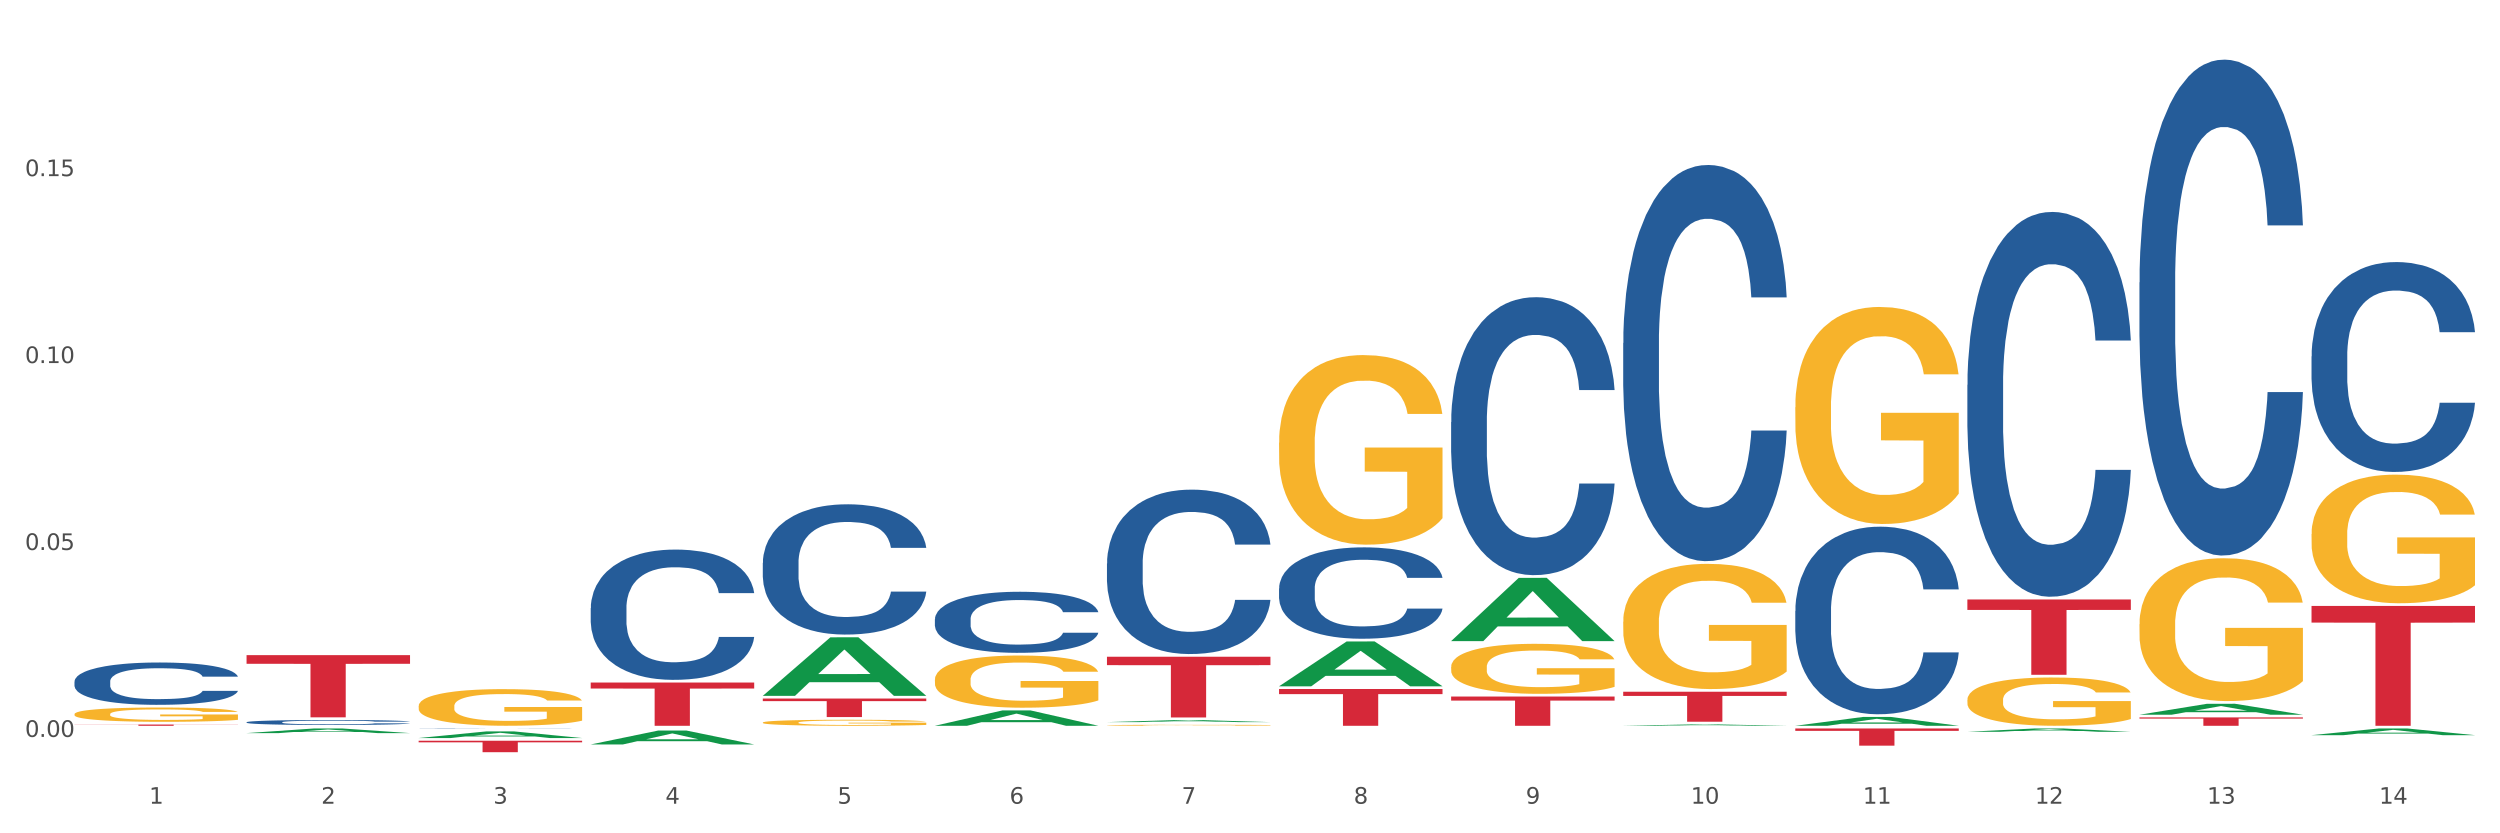 <?xml version="1.0" encoding="utf-8" standalone="no"?>
<!DOCTYPE svg PUBLIC "-//W3C//DTD SVG 1.1//EN"
  "http://www.w3.org/Graphics/SVG/1.1/DTD/svg11.dtd">
<svg xmlns:xlink="http://www.w3.org/1999/xlink" width="1080pt" height="360pt" viewBox="0 0 1080 360" xmlns="http://www.w3.org/2000/svg" version="1.1">
 <rect x="0" y="0" width="1080" height="360" fill="#333333" stroke="none"/>
 <defs>
  <style type="text/css">*{stroke-linejoin: round; stroke-linecap: butt}</style>
 </defs>
 <g id="figure_1">
  <g id="patch_1">
   <path d="M 0 360 
L 1080 360 
L 1080 0 
L 0 0 
z
" style="fill: #ffffff; stroke: #ffffff; stroke-linejoin: miter"/>
  </g>
  <g id="axes_1">
   <g id="matplotlib.axis_1">
    <g id="xtick_1">
     <g id="text_1">
      <!-- 1 -->
      <g style="fill: #4d4d4d" transform="translate(64.432 347.204) scale(0.096 -0.096)">
       <defs>
        <path id="DejaVuSans-31" d="M 794 531 
L 1825 531 
L 1825 4091 
L 703 3866 
L 703 4441 
L 1819 4666 
L 2450 4666 
L 2450 531 
L 3481 531 
L 3481 0 
L 794 0 
L 794 531 
z
" transform="scale(0.016)"/>
       </defs>
       <use xlink:href="#DejaVuSans-31"/>
      </g>
     </g>
    </g>
    <g id="xtick_2">
     <g id="text_2">
      <!-- 2 -->
      <g style="fill: #4d4d4d" transform="translate(138.771 347.204) scale(0.096 -0.096)">
       <defs>
        <path id="DejaVuSans-32" d="M 1228 531 
L 3431 531 
L 3431 0 
L 469 0 
L 469 531 
Q 828 903 1448 1529 
Q 2069 2156 2228 2338 
Q 2531 2678 2651 2914 
Q 2772 3150 2772 3378 
Q 2772 3750 2511 3984 
Q 2250 4219 1831 4219 
Q 1534 4219 1204 4116 
Q 875 4013 500 3803 
L 500 4441 
Q 881 4594 1212 4672 
Q 1544 4750 1819 4750 
Q 2544 4750 2975 4387 
Q 3406 4025 3406 3419 
Q 3406 3131 3298 2873 
Q 3191 2616 2906 2266 
Q 2828 2175 2409 1742 
Q 1991 1309 1228 531 
z
" transform="scale(0.016)"/>
       </defs>
       <use xlink:href="#DejaVuSans-32"/>
      </g>
     </g>
    </g>
    <g id="xtick_3">
     <g id="text_3">
      <!-- 3 -->
      <g style="fill: #4d4d4d" transform="translate(213.109 347.204) scale(0.096 -0.096)">
       <defs>
        <path id="DejaVuSans-33" d="M 2597 2516 
Q 3050 2419 3304 2112 
Q 3559 1806 3559 1356 
Q 3559 666 3084 287 
Q 2609 -91 1734 -91 
Q 1441 -91 1130 -33 
Q 819 25 488 141 
L 488 750 
Q 750 597 1062 519 
Q 1375 441 1716 441 
Q 2309 441 2620 675 
Q 2931 909 2931 1356 
Q 2931 1769 2642 2001 
Q 2353 2234 1838 2234 
L 1294 2234 
L 1294 2753 
L 1863 2753 
Q 2328 2753 2575 2939 
Q 2822 3125 2822 3475 
Q 2822 3834 2567 4026 
Q 2313 4219 1838 4219 
Q 1578 4219 1281 4162 
Q 984 4106 628 3988 
L 628 4550 
Q 988 4650 1302 4700 
Q 1616 4750 1894 4750 
Q 2613 4750 3031 4423 
Q 3450 4097 3450 3541 
Q 3450 3153 3228 2886 
Q 3006 2619 2597 2516 
z
" transform="scale(0.016)"/>
       </defs>
       <use xlink:href="#DejaVuSans-33"/>
      </g>
     </g>
    </g>
    <g id="xtick_4">
     <g id="text_4">
      <!-- 4 -->
      <g style="fill: #4d4d4d" transform="translate(287.448 347.204) scale(0.096 -0.096)">
       <defs>
        <path id="DejaVuSans-34" d="M 2419 4116 
L 825 1625 
L 2419 1625 
L 2419 4116 
z
M 2253 4666 
L 3047 4666 
L 3047 1625 
L 3713 1625 
L 3713 1100 
L 3047 1100 
L 3047 0 
L 2419 0 
L 2419 1100 
L 313 1100 
L 313 1709 
L 2253 4666 
z
" transform="scale(0.016)"/>
       </defs>
       <use xlink:href="#DejaVuSans-34"/>
      </g>
     </g>
    </g>
    <g id="xtick_5">
     <g id="text_5">
      <!-- 5 -->
      <g style="fill: #4d4d4d" transform="translate(361.787 347.204) scale(0.096 -0.096)">
       <defs>
        <path id="DejaVuSans-35" d="M 691 4666 
L 3169 4666 
L 3169 4134 
L 1269 4134 
L 1269 2991 
Q 1406 3038 1543 3061 
Q 1681 3084 1819 3084 
Q 2600 3084 3056 2656 
Q 3513 2228 3513 1497 
Q 3513 744 3044 326 
Q 2575 -91 1722 -91 
Q 1428 -91 1123 -41 
Q 819 9 494 109 
L 494 744 
Q 775 591 1075 516 
Q 1375 441 1709 441 
Q 2250 441 2565 725 
Q 2881 1009 2881 1497 
Q 2881 1984 2565 2268 
Q 2250 2553 1709 2553 
Q 1456 2553 1204 2497 
Q 953 2441 691 2322 
L 691 4666 
z
" transform="scale(0.016)"/>
       </defs>
       <use xlink:href="#DejaVuSans-35"/>
      </g>
     </g>
    </g>
    <g id="xtick_6">
     <g id="text_6">
      <!-- 6 -->
      <g style="fill: #4d4d4d" transform="translate(436.125 347.204) scale(0.096 -0.096)">
       <defs>
        <path id="DejaVuSans-36" d="M 2113 2584 
Q 1688 2584 1439 2293 
Q 1191 2003 1191 1497 
Q 1191 994 1439 701 
Q 1688 409 2113 409 
Q 2538 409 2786 701 
Q 3034 994 3034 1497 
Q 3034 2003 2786 2293 
Q 2538 2584 2113 2584 
z
M 3366 4563 
L 3366 3988 
Q 3128 4100 2886 4159 
Q 2644 4219 2406 4219 
Q 1781 4219 1451 3797 
Q 1122 3375 1075 2522 
Q 1259 2794 1537 2939 
Q 1816 3084 2150 3084 
Q 2853 3084 3261 2657 
Q 3669 2231 3669 1497 
Q 3669 778 3244 343 
Q 2819 -91 2113 -91 
Q 1303 -91 875 529 
Q 447 1150 447 2328 
Q 447 3434 972 4092 
Q 1497 4750 2381 4750 
Q 2619 4750 2861 4703 
Q 3103 4656 3366 4563 
z
" transform="scale(0.016)"/>
       </defs>
       <use xlink:href="#DejaVuSans-36"/>
      </g>
     </g>
    </g>
    <g id="xtick_7">
     <g id="text_7">
      <!-- 7 -->
      <g style="fill: #4d4d4d" transform="translate(510.464 347.204) scale(0.096 -0.096)">
       <defs>
        <path id="DejaVuSans-37" d="M 525 4666 
L 3525 4666 
L 3525 4397 
L 1831 0 
L 1172 0 
L 2766 4134 
L 525 4134 
L 525 4666 
z
" transform="scale(0.016)"/>
       </defs>
       <use xlink:href="#DejaVuSans-37"/>
      </g>
     </g>
    </g>
    <g id="xtick_8">
     <g id="text_8">
      <!-- 8 -->
      <g style="fill: #4d4d4d" transform="translate(584.803 347.204) scale(0.096 -0.096)">
       <defs>
        <path id="DejaVuSans-38" d="M 2034 2216 
Q 1584 2216 1326 1975 
Q 1069 1734 1069 1313 
Q 1069 891 1326 650 
Q 1584 409 2034 409 
Q 2484 409 2743 651 
Q 3003 894 3003 1313 
Q 3003 1734 2745 1975 
Q 2488 2216 2034 2216 
z
M 1403 2484 
Q 997 2584 770 2862 
Q 544 3141 544 3541 
Q 544 4100 942 4425 
Q 1341 4750 2034 4750 
Q 2731 4750 3128 4425 
Q 3525 4100 3525 3541 
Q 3525 3141 3298 2862 
Q 3072 2584 2669 2484 
Q 3125 2378 3379 2068 
Q 3634 1759 3634 1313 
Q 3634 634 3220 271 
Q 2806 -91 2034 -91 
Q 1263 -91 848 271 
Q 434 634 434 1313 
Q 434 1759 690 2068 
Q 947 2378 1403 2484 
z
M 1172 3481 
Q 1172 3119 1398 2916 
Q 1625 2713 2034 2713 
Q 2441 2713 2670 2916 
Q 2900 3119 2900 3481 
Q 2900 3844 2670 4047 
Q 2441 4250 2034 4250 
Q 1625 4250 1398 4047 
Q 1172 3844 1172 3481 
z
" transform="scale(0.016)"/>
       </defs>
       <use xlink:href="#DejaVuSans-38"/>
      </g>
     </g>
    </g>
    <g id="xtick_9">
     <g id="text_9">
      <!-- 9 -->
      <g style="fill: #4d4d4d" transform="translate(659.142 347.204) scale(0.096 -0.096)">
       <defs>
        <path id="DejaVuSans-39" d="M 703 97 
L 703 672 
Q 941 559 1184 500 
Q 1428 441 1663 441 
Q 2288 441 2617 861 
Q 2947 1281 2994 2138 
Q 2813 1869 2534 1725 
Q 2256 1581 1919 1581 
Q 1219 1581 811 2004 
Q 403 2428 403 3163 
Q 403 3881 828 4315 
Q 1253 4750 1959 4750 
Q 2769 4750 3195 4129 
Q 3622 3509 3622 2328 
Q 3622 1225 3098 567 
Q 2575 -91 1691 -91 
Q 1453 -91 1209 -44 
Q 966 3 703 97 
z
M 1959 2075 
Q 2384 2075 2632 2365 
Q 2881 2656 2881 3163 
Q 2881 3666 2632 3958 
Q 2384 4250 1959 4250 
Q 1534 4250 1286 3958 
Q 1038 3666 1038 3163 
Q 1038 2656 1286 2365 
Q 1534 2075 1959 2075 
z
" transform="scale(0.016)"/>
       </defs>
       <use xlink:href="#DejaVuSans-39"/>
      </g>
     </g>
    </g>
    <g id="xtick_10">
     <g id="text_10">
      <!-- 10 -->
      <g style="fill: #4d4d4d" transform="translate(730.426 347.204) scale(0.096 -0.096)">
       <defs>
        <path id="DejaVuSans-30" d="M 2034 4250 
Q 1547 4250 1301 3770 
Q 1056 3291 1056 2328 
Q 1056 1369 1301 889 
Q 1547 409 2034 409 
Q 2525 409 2770 889 
Q 3016 1369 3016 2328 
Q 3016 3291 2770 3770 
Q 2525 4250 2034 4250 
z
M 2034 4750 
Q 2819 4750 3233 4129 
Q 3647 3509 3647 2328 
Q 3647 1150 3233 529 
Q 2819 -91 2034 -91 
Q 1250 -91 836 529 
Q 422 1150 422 2328 
Q 422 3509 836 4129 
Q 1250 4750 2034 4750 
z
" transform="scale(0.016)"/>
       </defs>
       <use xlink:href="#DejaVuSans-31"/>
       <use xlink:href="#DejaVuSans-30" transform="translate(63.623 0)"/>
      </g>
     </g>
    </g>
    <g id="xtick_11">
     <g id="text_11">
      <!-- 11 -->
      <g style="fill: #4d4d4d" transform="translate(804.765 347.204) scale(0.096 -0.096)">
       <use xlink:href="#DejaVuSans-31"/>
       <use xlink:href="#DejaVuSans-31" transform="translate(63.623 0)"/>
      </g>
     </g>
    </g>
    <g id="xtick_12">
     <g id="text_12">
      <!-- 12 -->
      <g style="fill: #4d4d4d" transform="translate(879.104 347.204) scale(0.096 -0.096)">
       <use xlink:href="#DejaVuSans-31"/>
       <use xlink:href="#DejaVuSans-32" transform="translate(63.623 0)"/>
      </g>
     </g>
    </g>
    <g id="xtick_13">
     <g id="text_13">
      <!-- 13 -->
      <g style="fill: #4d4d4d" transform="translate(953.442 347.204) scale(0.096 -0.096)">
       <use xlink:href="#DejaVuSans-31"/>
       <use xlink:href="#DejaVuSans-33" transform="translate(63.623 0)"/>
      </g>
     </g>
    </g>
    <g id="xtick_14">
     <g id="text_14">
      <!-- 14 -->
      <g style="fill: #4d4d4d" transform="translate(1027.781 347.204) scale(0.096 -0.096)">
       <use xlink:href="#DejaVuSans-31"/>
       <use xlink:href="#DejaVuSans-34" transform="translate(63.623 0)"/>
      </g>
     </g>
    </g>
    <g id="xtick_15"/>
    <g id="xtick_16"/>
    <g id="xtick_17"/>
    <g id="xtick_18"/>
    <g id="xtick_19"/>
    <g id="xtick_20"/>
    <g id="xtick_21"/>
    <g id="xtick_22"/>
    <g id="xtick_23"/>
    <g id="xtick_24"/>
    <g id="xtick_25"/>
    <g id="xtick_26"/>
    <g id="xtick_27"/>
   </g>
   <g id="matplotlib.axis_2">
    <g id="ytick_1">
     <g id="text_15">
      <!-- 0.00 -->
      <g style="fill: #4d4d4d" transform="translate(10.8 318.338) scale(0.096 -0.096)">
       <defs>
        <path id="DejaVuSans-2e" d="M 684 794 
L 1344 794 
L 1344 0 
L 684 0 
L 684 794 
z
" transform="scale(0.016)"/>
       </defs>
       <use xlink:href="#DejaVuSans-30"/>
       <use xlink:href="#DejaVuSans-2e" transform="translate(63.623 0)"/>
       <use xlink:href="#DejaVuSans-30" transform="translate(95.41 0)"/>
       <use xlink:href="#DejaVuSans-30" transform="translate(159.033 0)"/>
      </g>
     </g>
    </g>
    <g id="ytick_2">
     <g id="text_16">
      <!-- 0.05 -->
      <g style="fill: #4d4d4d" transform="translate(10.8 237.59) scale(0.096 -0.096)">
       <use xlink:href="#DejaVuSans-30"/>
       <use xlink:href="#DejaVuSans-2e" transform="translate(63.623 0)"/>
       <use xlink:href="#DejaVuSans-30" transform="translate(95.41 0)"/>
       <use xlink:href="#DejaVuSans-35" transform="translate(159.033 0)"/>
      </g>
     </g>
    </g>
    <g id="ytick_3">
     <g id="text_17">
      <!-- 0.10 -->
      <g style="fill: #4d4d4d" transform="translate(10.8 156.842) scale(0.096 -0.096)">
       <use xlink:href="#DejaVuSans-30"/>
       <use xlink:href="#DejaVuSans-2e" transform="translate(63.623 0)"/>
       <use xlink:href="#DejaVuSans-31" transform="translate(95.41 0)"/>
       <use xlink:href="#DejaVuSans-30" transform="translate(159.033 0)"/>
      </g>
     </g>
    </g>
    <g id="ytick_4">
     <g id="text_18">
      <!-- 0.15 -->
      <g style="fill: #4d4d4d" transform="translate(10.8 76.094) scale(0.096 -0.096)">
       <use xlink:href="#DejaVuSans-30"/>
       <use xlink:href="#DejaVuSans-2e" transform="translate(63.623 0)"/>
       <use xlink:href="#DejaVuSans-31" transform="translate(95.41 0)"/>
       <use xlink:href="#DejaVuSans-35" transform="translate(159.033 0)"/>
      </g>
     </g>
    </g>
    <g id="ytick_5"/>
    <g id="ytick_6"/>
    <g id="ytick_7"/>
    <g id="ytick_8"/>
   </g>
   <g id="PolyCollection_1">
    <path d="M 106.514 316.701 
L 106.587 316.699 
L 135.709 314.693 
L 147.795 314.691 
L 177.135 316.705 
L 163.157 316.705 
L 156.823 316.236 
L 126.754 316.236 
L 126.535 316.243 
L 120.42 316.705 
L 106.514 316.705 
L 106.514 316.701 
L 130.54 315.956 
L 153.037 315.954 
L 141.897 315.12 
L 141.752 315.117 
L 141.606 315.122 
L 130.467 315.954 
L 130.54 315.956 
L 106.514 316.701 
z
" clip-path="url(#p95de823f3c)" style="fill: #109648"/>
    <path d="M 478.207 283.703 
L 548.829 283.703 
L 548.829 287.348 
L 521.049 287.373 
L 521.049 309.931 
L 505.82 309.931 
L 505.82 287.373 
L 478.207 287.348 
L 478.207 283.728 
L 478.207 283.703 
z
" clip-path="url(#p95de823f3c)" style="fill: #d62839"/>
    <path d="M 552.546 297.645 
L 623.168 297.645 
L 623.168 299.853 
L 595.388 299.868 
L 595.388 313.535 
L 580.159 313.535 
L 580.159 299.868 
L 552.546 299.853 
L 552.546 297.659 
L 552.546 297.645 
z
" clip-path="url(#p95de823f3c)" style="fill: #d62839"/>
    <path d="M 626.885 300.891 
L 697.506 300.891 
L 697.506 302.648 
L 669.726 302.66 
L 669.726 313.535 
L 654.497 313.535 
L 654.497 302.66 
L 626.885 302.648 
L 626.885 300.903 
L 626.885 300.891 
z
" clip-path="url(#p95de823f3c)" style="fill: #d62839"/>
    <path d="M 701.223 298.831 
L 771.845 298.831 
L 771.845 300.633 
L 744.065 300.645 
L 744.065 311.793 
L 728.836 311.793 
L 728.836 300.645 
L 701.223 300.633 
L 701.223 298.843 
L 701.223 298.831 
z
" clip-path="url(#p95de823f3c)" style="fill: #d62839"/>
    <path d="M 775.562 314.691 
L 846.184 314.691 
L 846.184 315.724 
L 818.404 315.731 
L 818.404 322.125 
L 803.175 322.125 
L 803.175 315.731 
L 775.562 315.724 
L 775.562 314.698 
L 775.562 314.691 
z
" clip-path="url(#p95de823f3c)" style="fill: #d62839"/>
    <path d="M 849.901 258.955 
L 920.523 258.955 
L 920.523 263.48 
L 892.742 263.511 
L 892.742 291.517 
L 877.514 291.517 
L 877.514 263.511 
L 849.901 263.48 
L 849.901 258.986 
L 849.901 258.955 
z
" clip-path="url(#p95de823f3c)" style="fill: #d62839"/>
    <path d="M 998.578 261.766 
L 1069.2 261.766 
L 1069.2 268.96 
L 1041.42 269.009 
L 1041.42 313.535 
L 1026.191 313.535 
L 1026.191 269.009 
L 998.578 268.96 
L 998.578 261.815 
L 998.578 261.766 
z
" clip-path="url(#p95de823f3c)" style="fill: #d62839"/>
    <path d="M 329.53 301.77 
L 400.152 301.77 
L 400.152 302.883 
L 372.371 302.891 
L 372.371 309.78 
L 357.143 309.78 
L 357.143 302.891 
L 329.53 302.883 
L 329.53 301.778 
L 329.53 301.77 
z
" clip-path="url(#p95de823f3c)" style="fill: #d62839"/>
    <path d="M 998.578 230.721 
L 998.662 230.67 
L 998.662 228.843 
L 998.828 227.27 
L 999.662 223.464 
L 1000.913 220.318 
L 1001.83 218.643 
L 1002.747 217.273 
L 1003.831 215.903 
L 1005.165 214.482 
L 1007.583 212.402 
L 1009.084 211.336 
L 1010.918 210.22 
L 1014.253 208.596 
L 1016.671 207.682 
L 1019.173 206.921 
L 1023.258 206.008 
L 1025.926 205.602 
L 1028.761 205.297 
L 1032.18 205.094 
L 1034.765 205.043 
L 1040.434 205.196 
L 1045.27 205.652 
L 1047.605 206.008 
L 1050.607 206.617 
L 1052.191 207.023 
L 1054.775 207.835 
L 1057.444 208.9 
L 1059.278 209.814 
L 1062.029 211.539 
L 1064.114 213.264 
L 1066.032 215.396 
L 1067.032 216.867 
L 1067.783 218.237 
L 1068.45 219.811 
L 1069.117 222.297 
L 1054.108 222.297 
L 1053.525 220.521 
L 1052.608 218.846 
L 1051.274 217.223 
L 1050.106 216.208 
L 1048.105 214.939 
L 1046.271 214.127 
L 1044.353 213.518 
L 1042.019 213.011 
L 1040.184 212.757 
L 1037.599 212.554 
L 1032.513 212.605 
L 1029.095 213.011 
L 1026.76 213.518 
L 1025.259 213.975 
L 1023.925 214.482 
L 1022.425 215.193 
L 1020.674 216.258 
L 1019.423 217.223 
L 1018.172 218.44 
L 1017.172 219.658 
L 1016.255 221.079 
L 1015.504 222.602 
L 1014.92 224.175 
L 1014.42 226.103 
L 1014.003 229.3 
L 1014.003 236.252 
L 1014.17 237.825 
L 1014.587 239.906 
L 1015.087 241.479 
L 1015.921 243.357 
L 1016.671 244.625 
L 1018.089 246.452 
L 1019.673 247.975 
L 1020.924 248.939 
L 1022.174 249.751 
L 1024.342 250.867 
L 1026.76 251.781 
L 1028.845 252.339 
L 1031.68 252.846 
L 1033.597 253.049 
L 1035.265 253.151 
L 1039.35 253.151 
L 1042.269 252.998 
L 1045.52 252.643 
L 1048.022 252.186 
L 1050.106 251.628 
L 1052.441 250.715 
L 1053.942 249.852 
L 1053.942 239.246 
L 1035.598 239.196 
L 1035.598 232.142 
L 1069.2 232.142 
L 1069.2 252.846 
L 1067.783 253.912 
L 1066.198 254.876 
L 1064.531 255.739 
L 1062.029 256.804 
L 1059.028 257.819 
L 1056.36 258.53 
L 1053.525 259.139 
L 1050.19 259.697 
L 1045.854 260.204 
L 1043.186 260.407 
L 1039.851 260.56 
L 1035.932 260.61 
L 1032.513 260.509 
L 1029.178 260.255 
L 1025.676 259.798 
L 1022.258 259.139 
L 1019.673 258.479 
L 1017.088 257.667 
L 1014.337 256.601 
L 1012.169 255.586 
L 1010.501 254.673 
L 1008.667 253.506 
L 1006.666 251.983 
L 1005.165 250.613 
L 1003.831 249.192 
L 1002.414 247.366 
L 1001.413 245.792 
L 1000.413 243.813 
L 999.829 242.342 
L 999.162 240.058 
L 998.662 236.861 
L 998.578 230.721 
z
" clip-path="url(#p95de823f3c)" style="fill: #f7b32b"/>
    <path d="M 849.901 302.313 
L 849.984 302.294 
L 849.984 301.608 
L 850.151 301.018 
L 850.985 299.589 
L 852.235 298.408 
L 853.153 297.779 
L 854.07 297.264 
L 855.154 296.75 
L 856.488 296.216 
L 858.906 295.435 
L 860.407 295.035 
L 862.241 294.616 
L 865.576 294.006 
L 867.994 293.663 
L 870.495 293.378 
L 874.581 293.035 
L 877.249 292.882 
L 880.084 292.768 
L 883.502 292.692 
L 886.087 292.673 
L 891.757 292.73 
L 896.593 292.901 
L 898.927 293.035 
L 901.929 293.263 
L 903.513 293.416 
L 906.098 293.721 
L 908.766 294.121 
L 910.601 294.464 
L 913.352 295.111 
L 915.436 295.759 
L 917.354 296.559 
L 918.355 297.112 
L 919.105 297.626 
L 919.772 298.217 
L 920.439 299.151 
L 905.431 299.151 
L 904.847 298.484 
L 903.93 297.855 
L 902.596 297.245 
L 901.429 296.864 
L 899.428 296.388 
L 897.593 296.083 
L 895.676 295.854 
L 893.341 295.664 
L 891.507 295.569 
L 888.922 295.492 
L 883.836 295.512 
L 880.417 295.664 
L 878.083 295.854 
L 876.582 296.026 
L 875.248 296.216 
L 873.747 296.483 
L 871.996 296.883 
L 870.745 297.245 
L 869.495 297.703 
L 868.494 298.16 
L 867.577 298.693 
L 866.827 299.265 
L 866.243 299.856 
L 865.743 300.58 
L 865.326 301.78 
L 865.326 304.39 
L 865.493 304.981 
L 865.91 305.762 
L 866.41 306.352 
L 867.244 307.057 
L 867.994 307.534 
L 869.411 308.22 
L 870.996 308.791 
L 872.246 309.153 
L 873.497 309.458 
L 875.665 309.877 
L 878.083 310.22 
L 880.167 310.43 
L 883.002 310.62 
L 884.92 310.697 
L 886.587 310.735 
L 890.673 310.735 
L 893.591 310.677 
L 896.843 310.544 
L 899.344 310.373 
L 901.429 310.163 
L 903.763 309.82 
L 905.264 309.496 
L 905.264 305.514 
L 886.921 305.495 
L 886.921 302.847 
L 920.523 302.847 
L 920.523 310.62 
L 919.105 311.02 
L 917.521 311.382 
L 915.853 311.706 
L 913.352 312.106 
L 910.35 312.487 
L 907.682 312.754 
L 904.847 312.983 
L 901.512 313.192 
L 897.177 313.383 
L 894.508 313.459 
L 891.173 313.516 
L 887.254 313.535 
L 883.836 313.497 
L 880.501 313.402 
L 876.999 313.231 
L 873.58 312.983 
L 870.996 312.735 
L 868.411 312.43 
L 865.659 312.03 
L 863.492 311.649 
L 861.824 311.306 
L 859.99 310.868 
L 857.989 310.296 
L 856.488 309.782 
L 855.154 309.248 
L 853.736 308.563 
L 852.736 307.972 
L 851.735 307.229 
L 851.151 306.676 
L 850.484 305.819 
L 849.984 304.619 
L 849.901 302.313 
z
" clip-path="url(#p95de823f3c)" style="fill: #f7b32b"/>
    <path d="M 775.562 175.93 
L 775.645 175.845 
L 775.645 172.762 
L 775.812 170.108 
L 776.646 163.685 
L 777.897 158.376 
L 778.814 155.55 
L 779.731 153.238 
L 780.815 150.926 
L 782.149 148.529 
L 784.567 145.018 
L 786.068 143.22 
L 787.902 141.336 
L 791.237 138.596 
L 793.655 137.054 
L 796.157 135.77 
L 800.242 134.229 
L 802.91 133.543 
L 805.745 133.03 
L 809.164 132.687 
L 811.748 132.602 
L 817.418 132.858 
L 822.254 133.629 
L 824.589 134.229 
L 827.59 135.256 
L 829.175 135.941 
L 831.759 137.311 
L 834.427 139.109 
L 836.262 140.651 
L 839.013 143.562 
L 841.098 146.474 
L 843.015 150.07 
L 844.016 152.553 
L 844.766 154.865 
L 845.433 157.52 
L 846.1 161.716 
L 831.092 161.716 
L 830.509 158.719 
L 829.592 155.893 
L 828.257 153.153 
L 827.09 151.44 
L 825.089 149.299 
L 823.255 147.929 
L 821.337 146.902 
L 819.002 146.045 
L 817.168 145.617 
L 814.583 145.275 
L 809.497 145.36 
L 806.079 146.045 
L 803.744 146.902 
L 802.243 147.672 
L 800.909 148.529 
L 799.408 149.728 
L 797.657 151.526 
L 796.407 153.153 
L 795.156 155.208 
L 794.156 157.263 
L 793.238 159.661 
L 792.488 162.23 
L 791.904 164.884 
L 791.404 168.138 
L 790.987 173.533 
L 790.987 185.264 
L 791.154 187.919 
L 791.571 191.429 
L 792.071 194.084 
L 792.905 197.252 
L 793.655 199.393 
L 795.073 202.476 
L 796.657 205.045 
L 797.908 206.672 
L 799.158 208.042 
L 801.326 209.925 
L 803.744 211.467 
L 805.829 212.409 
L 808.663 213.265 
L 810.581 213.608 
L 812.249 213.779 
L 816.334 213.779 
L 819.253 213.522 
L 822.504 212.922 
L 825.006 212.152 
L 827.09 211.21 
L 829.425 209.669 
L 830.926 208.213 
L 830.926 190.316 
L 812.582 190.231 
L 812.582 178.328 
L 846.184 178.328 
L 846.184 213.265 
L 844.766 215.063 
L 843.182 216.69 
L 841.515 218.146 
L 839.013 219.944 
L 836.012 221.657 
L 833.344 222.856 
L 830.509 223.883 
L 827.174 224.825 
L 822.838 225.681 
L 820.17 226.024 
L 816.835 226.281 
L 812.916 226.366 
L 809.497 226.195 
L 806.162 225.767 
L 802.66 224.996 
L 799.242 223.883 
L 796.657 222.77 
L 794.072 221.4 
L 791.321 219.602 
L 789.153 217.889 
L 787.485 216.348 
L 785.651 214.378 
L 783.65 211.809 
L 782.149 209.497 
L 780.815 207.1 
L 779.398 204.017 
L 778.397 201.362 
L 777.396 198.023 
L 776.813 195.54 
L 776.146 191.686 
L 775.645 186.292 
L 775.562 175.93 
z
" clip-path="url(#p95de823f3c)" style="fill: #f7b32b"/>
    <path d="M 701.223 268.579 
L 701.307 268.53 
L 701.307 266.751 
L 701.474 265.22 
L 702.307 261.515 
L 703.558 258.452 
L 704.475 256.822 
L 705.392 255.488 
L 706.476 254.154 
L 707.81 252.771 
L 710.228 250.746 
L 711.729 249.708 
L 713.563 248.621 
L 716.899 247.041 
L 719.317 246.151 
L 721.818 245.41 
L 725.903 244.521 
L 728.572 244.126 
L 731.406 243.83 
L 734.825 243.632 
L 737.41 243.583 
L 743.08 243.731 
L 747.915 244.175 
L 750.25 244.521 
L 753.252 245.114 
L 754.836 245.509 
L 757.421 246.3 
L 760.089 247.337 
L 761.923 248.226 
L 764.675 249.906 
L 766.759 251.585 
L 768.677 253.66 
L 769.677 255.093 
L 770.428 256.427 
L 771.095 257.958 
L 771.762 260.379 
L 756.754 260.379 
L 756.17 258.65 
L 755.253 257.019 
L 753.919 255.439 
L 752.751 254.451 
L 750.75 253.216 
L 748.916 252.425 
L 746.998 251.832 
L 744.664 251.338 
L 742.829 251.091 
L 740.245 250.894 
L 735.159 250.943 
L 731.74 251.338 
L 729.405 251.832 
L 727.905 252.277 
L 726.571 252.771 
L 725.07 253.463 
L 723.319 254.5 
L 722.068 255.439 
L 720.817 256.624 
L 719.817 257.81 
L 718.9 259.193 
L 718.149 260.675 
L 717.566 262.206 
L 717.065 264.084 
L 716.648 267.196 
L 716.648 273.964 
L 716.815 275.495 
L 717.232 277.52 
L 717.732 279.052 
L 718.566 280.88 
L 719.317 282.115 
L 720.734 283.893 
L 722.318 285.375 
L 723.569 286.314 
L 724.82 287.104 
L 726.987 288.191 
L 729.405 289.08 
L 731.49 289.623 
L 734.325 290.117 
L 736.242 290.315 
L 737.91 290.414 
L 741.996 290.414 
L 744.914 290.266 
L 748.166 289.92 
L 750.667 289.475 
L 752.751 288.932 
L 755.086 288.043 
L 756.587 287.203 
L 756.587 276.878 
L 738.244 276.829 
L 738.244 269.962 
L 771.845 269.962 
L 771.845 290.117 
L 770.428 291.155 
L 768.844 292.093 
L 767.176 292.933 
L 764.675 293.971 
L 761.673 294.959 
L 759.005 295.65 
L 756.17 296.243 
L 752.835 296.786 
L 748.499 297.28 
L 745.831 297.478 
L 742.496 297.626 
L 738.577 297.676 
L 735.159 297.577 
L 731.823 297.33 
L 728.321 296.885 
L 724.903 296.243 
L 722.318 295.601 
L 719.733 294.81 
L 716.982 293.773 
L 714.814 292.785 
L 713.147 291.896 
L 711.312 290.76 
L 709.311 289.278 
L 707.81 287.944 
L 706.476 286.561 
L 705.059 284.782 
L 704.058 283.251 
L 703.058 281.324 
L 702.474 279.892 
L 701.807 277.669 
L 701.307 274.556 
L 701.223 268.579 
z
" clip-path="url(#p95de823f3c)" style="fill: #f7b32b"/>
    <path d="M 626.885 288.111 
L 626.968 288.091 
L 626.968 287.381 
L 627.135 286.769 
L 627.969 285.289 
L 629.219 284.065 
L 630.136 283.414 
L 631.054 282.881 
L 632.138 282.348 
L 633.472 281.796 
L 635.89 280.986 
L 637.39 280.572 
L 639.225 280.138 
L 642.56 279.506 
L 644.978 279.151 
L 647.479 278.855 
L 651.565 278.5 
L 654.233 278.342 
L 657.068 278.223 
L 660.486 278.144 
L 663.071 278.125 
L 668.741 278.184 
L 673.577 278.362 
L 675.911 278.5 
L 678.913 278.737 
L 680.497 278.894 
L 683.082 279.21 
L 685.75 279.625 
L 687.584 279.98 
L 690.336 280.651 
L 692.42 281.322 
L 694.338 282.151 
L 695.339 282.723 
L 696.089 283.256 
L 696.756 283.868 
L 697.423 284.835 
L 682.415 284.835 
L 681.831 284.144 
L 680.914 283.493 
L 679.58 282.861 
L 678.413 282.467 
L 676.412 281.973 
L 674.577 281.657 
L 672.66 281.421 
L 670.325 281.223 
L 668.491 281.125 
L 665.906 281.046 
L 660.82 281.065 
L 657.401 281.223 
L 655.067 281.421 
L 653.566 281.598 
L 652.232 281.796 
L 650.731 282.072 
L 648.98 282.486 
L 647.729 282.861 
L 646.479 283.335 
L 645.478 283.809 
L 644.561 284.361 
L 643.811 284.953 
L 643.227 285.565 
L 642.727 286.315 
L 642.31 287.559 
L 642.31 290.262 
L 642.476 290.874 
L 642.893 291.683 
L 643.394 292.295 
L 644.227 293.025 
L 644.978 293.519 
L 646.395 294.229 
L 647.979 294.821 
L 649.23 295.196 
L 650.481 295.512 
L 652.649 295.946 
L 655.067 296.302 
L 657.151 296.519 
L 659.986 296.716 
L 661.904 296.795 
L 663.571 296.834 
L 667.657 296.834 
L 670.575 296.775 
L 673.827 296.637 
L 676.328 296.459 
L 678.413 296.242 
L 680.747 295.887 
L 682.248 295.552 
L 682.248 291.427 
L 663.905 291.407 
L 663.905 288.664 
L 697.506 288.664 
L 697.506 296.716 
L 696.089 297.13 
L 694.505 297.505 
L 692.837 297.841 
L 690.336 298.255 
L 687.334 298.65 
L 684.666 298.926 
L 681.831 299.163 
L 678.496 299.38 
L 674.16 299.578 
L 671.492 299.657 
L 668.157 299.716 
L 664.238 299.736 
L 660.82 299.696 
L 657.485 299.597 
L 653.983 299.42 
L 650.564 299.163 
L 647.979 298.907 
L 645.395 298.591 
L 642.643 298.176 
L 640.475 297.782 
L 638.808 297.427 
L 636.974 296.973 
L 634.972 296.38 
L 633.472 295.848 
L 632.138 295.295 
L 630.72 294.585 
L 629.72 293.973 
L 628.719 293.203 
L 628.135 292.631 
L 627.468 291.743 
L 626.968 290.499 
L 626.885 288.111 
z
" clip-path="url(#p95de823f3c)" style="fill: #f7b32b"/>
    <path d="M 552.546 191.239 
L 552.629 191.164 
L 552.629 188.471 
L 552.796 186.152 
L 553.63 180.542 
L 554.881 175.904 
L 555.798 173.435 
L 556.715 171.416 
L 557.799 169.396 
L 559.133 167.301 
L 561.551 164.235 
L 563.052 162.664 
L 564.886 161.018 
L 568.221 158.624 
L 570.639 157.278 
L 573.141 156.156 
L 577.226 154.809 
L 579.894 154.211 
L 582.729 153.762 
L 586.148 153.463 
L 588.732 153.388 
L 594.402 153.612 
L 599.238 154.286 
L 601.573 154.809 
L 604.574 155.707 
L 606.158 156.305 
L 608.743 157.502 
L 611.411 159.073 
L 613.246 160.42 
L 615.997 162.963 
L 618.082 165.506 
L 619.999 168.648 
L 621 170.817 
L 621.75 172.837 
L 622.417 175.156 
L 623.084 178.821 
L 608.076 178.821 
L 607.493 176.203 
L 606.575 173.735 
L 605.241 171.341 
L 604.074 169.845 
L 602.073 167.975 
L 600.239 166.778 
L 598.321 165.88 
L 595.986 165.132 
L 594.152 164.758 
L 591.567 164.459 
L 586.481 164.534 
L 583.063 165.132 
L 580.728 165.88 
L 579.227 166.553 
L 577.893 167.301 
L 576.392 168.349 
L 574.641 169.92 
L 573.391 171.341 
L 572.14 173.136 
L 571.139 174.931 
L 570.222 177.026 
L 569.472 179.27 
L 568.888 181.589 
L 568.388 184.431 
L 567.971 189.144 
L 567.971 199.392 
L 568.138 201.711 
L 568.555 204.778 
L 569.055 207.097 
L 569.889 209.865 
L 570.639 211.735 
L 572.057 214.428 
L 573.641 216.672 
L 574.891 218.093 
L 576.142 219.29 
L 578.31 220.936 
L 580.728 222.282 
L 582.812 223.105 
L 585.647 223.853 
L 587.565 224.152 
L 589.233 224.302 
L 593.318 224.302 
L 596.236 224.077 
L 599.488 223.554 
L 601.99 222.881 
L 604.074 222.058 
L 606.409 220.711 
L 607.909 219.44 
L 607.909 203.806 
L 589.566 203.731 
L 589.566 193.333 
L 623.168 193.333 
L 623.168 223.853 
L 621.75 225.424 
L 620.166 226.845 
L 618.499 228.117 
L 615.997 229.688 
L 612.996 231.184 
L 610.327 232.231 
L 607.493 233.129 
L 604.157 233.951 
L 599.822 234.7 
L 597.154 234.999 
L 593.818 235.223 
L 589.9 235.298 
L 586.481 235.148 
L 583.146 234.774 
L 579.644 234.101 
L 576.226 233.129 
L 573.641 232.156 
L 571.056 230.959 
L 568.305 229.388 
L 566.137 227.892 
L 564.469 226.546 
L 562.635 224.825 
L 560.634 222.581 
L 559.133 220.562 
L 557.799 218.467 
L 556.381 215.774 
L 555.381 213.455 
L 554.38 210.538 
L 553.797 208.369 
L 553.13 205.002 
L 552.629 200.29 
L 552.546 191.239 
z
" clip-path="url(#p95de823f3c)" style="fill: #f7b32b"/>
    <path d="M 478.207 313.308 
L 478.291 313.307 
L 478.291 313.293 
L 478.457 313.281 
L 479.291 313.253 
L 480.542 313.229 
L 481.459 313.216 
L 482.376 313.205 
L 483.46 313.195 
L 484.794 313.184 
L 487.212 313.168 
L 488.713 313.16 
L 490.547 313.152 
L 493.882 313.139 
L 496.3 313.132 
L 498.802 313.127 
L 502.887 313.12 
L 505.555 313.117 
L 508.39 313.114 
L 511.809 313.113 
L 514.394 313.112 
L 520.063 313.113 
L 524.899 313.117 
L 527.234 313.12 
L 530.236 313.124 
L 531.82 313.127 
L 534.405 313.134 
L 537.073 313.142 
L 538.907 313.149 
L 541.658 313.162 
L 543.743 313.175 
L 545.661 313.191 
L 546.661 313.202 
L 547.412 313.213 
L 548.079 313.225 
L 548.746 313.244 
L 533.737 313.244 
L 533.154 313.23 
L 532.237 313.217 
L 530.903 313.205 
L 529.735 313.197 
L 527.734 313.188 
L 525.9 313.181 
L 523.982 313.177 
L 521.648 313.173 
L 519.813 313.171 
L 517.228 313.169 
L 512.142 313.17 
L 508.724 313.173 
L 506.389 313.177 
L 504.888 313.18 
L 503.554 313.184 
L 502.054 313.19 
L 500.303 313.198 
L 499.052 313.205 
L 497.801 313.214 
L 496.801 313.224 
L 495.884 313.234 
L 495.133 313.246 
L 494.549 313.258 
L 494.049 313.273 
L 493.632 313.297 
L 493.632 313.35 
L 493.799 313.362 
L 494.216 313.378 
L 494.716 313.39 
L 495.55 313.404 
L 496.3 313.414 
L 497.718 313.428 
L 499.302 313.439 
L 500.553 313.446 
L 501.803 313.453 
L 503.971 313.461 
L 506.389 313.468 
L 508.474 313.472 
L 511.309 313.476 
L 513.226 313.478 
L 514.894 313.479 
L 518.979 313.479 
L 521.898 313.477 
L 525.149 313.475 
L 527.651 313.471 
L 529.735 313.467 
L 532.07 313.46 
L 533.571 313.453 
L 533.571 313.373 
L 515.227 313.372 
L 515.227 313.319 
L 548.829 313.319 
L 548.829 313.476 
L 547.412 313.484 
L 545.827 313.492 
L 544.16 313.498 
L 541.658 313.506 
L 538.657 313.514 
L 535.989 313.52 
L 533.154 313.524 
L 529.819 313.528 
L 525.483 313.532 
L 522.815 313.534 
L 519.48 313.535 
L 515.561 313.535 
L 512.142 313.535 
L 508.807 313.533 
L 505.305 313.529 
L 501.887 313.524 
L 499.302 313.519 
L 496.717 313.513 
L 493.966 313.505 
L 491.798 313.497 
L 490.13 313.49 
L 488.296 313.481 
L 486.295 313.47 
L 484.794 313.459 
L 483.46 313.448 
L 482.043 313.435 
L 481.042 313.423 
L 480.042 313.407 
L 479.458 313.396 
L 478.791 313.379 
L 478.291 313.355 
L 478.207 313.308 
z
" clip-path="url(#p95de823f3c)" style="fill: #f7b32b"/>
    <path d="M 403.869 293.604 
L 403.952 293.583 
L 403.952 292.842 
L 404.119 292.204 
L 404.952 290.659 
L 406.203 289.382 
L 407.12 288.703 
L 408.037 288.147 
L 409.121 287.591 
L 410.455 287.014 
L 412.873 286.17 
L 414.374 285.737 
L 416.209 285.284 
L 419.544 284.625 
L 421.962 284.254 
L 424.463 283.945 
L 428.549 283.575 
L 431.217 283.41 
L 434.052 283.286 
L 437.47 283.204 
L 440.055 283.183 
L 445.725 283.245 
L 450.561 283.431 
L 452.895 283.575 
L 455.897 283.822 
L 457.481 283.987 
L 460.066 284.316 
L 462.734 284.749 
L 464.568 285.119 
L 467.32 285.819 
L 469.404 286.52 
L 471.322 287.385 
L 472.322 287.982 
L 473.073 288.538 
L 473.74 289.176 
L 474.407 290.185 
L 459.399 290.185 
L 458.815 289.465 
L 457.898 288.785 
L 456.564 288.126 
L 455.397 287.714 
L 453.396 287.199 
L 451.561 286.87 
L 449.643 286.623 
L 447.309 286.417 
L 445.475 286.314 
L 442.89 286.231 
L 437.804 286.252 
L 434.385 286.417 
L 432.051 286.623 
L 430.55 286.808 
L 429.216 287.014 
L 427.715 287.302 
L 425.964 287.735 
L 424.713 288.126 
L 423.463 288.62 
L 422.462 289.114 
L 421.545 289.691 
L 420.794 290.309 
L 420.211 290.947 
L 419.711 291.73 
L 419.294 293.027 
L 419.294 295.849 
L 419.46 296.487 
L 419.877 297.331 
L 420.378 297.97 
L 421.211 298.732 
L 421.962 299.247 
L 423.379 299.988 
L 424.963 300.606 
L 426.214 300.997 
L 427.465 301.327 
L 429.633 301.78 
L 432.051 302.15 
L 434.135 302.377 
L 436.97 302.583 
L 438.888 302.665 
L 440.555 302.706 
L 444.641 302.706 
L 447.559 302.645 
L 450.811 302.5 
L 453.312 302.315 
L 455.397 302.089 
L 457.731 301.718 
L 459.232 301.368 
L 459.232 297.064 
L 440.889 297.043 
L 440.889 294.181 
L 474.49 294.181 
L 474.49 302.583 
L 473.073 303.015 
L 471.489 303.407 
L 469.821 303.757 
L 467.32 304.189 
L 464.318 304.601 
L 461.65 304.889 
L 458.815 305.136 
L 455.48 305.363 
L 451.144 305.569 
L 448.476 305.651 
L 445.141 305.713 
L 441.222 305.734 
L 437.804 305.693 
L 434.469 305.59 
L 430.967 305.404 
L 427.548 305.136 
L 424.963 304.869 
L 422.379 304.539 
L 419.627 304.107 
L 417.459 303.695 
L 415.792 303.324 
L 413.957 302.851 
L 411.956 302.233 
L 410.455 301.677 
L 409.121 301.1 
L 407.704 300.359 
L 406.703 299.72 
L 405.703 298.917 
L 405.119 298.32 
L 404.452 297.393 
L 403.952 296.096 
L 403.869 293.604 
z
" clip-path="url(#p95de823f3c)" style="fill: #f7b32b"/>
    <path d="M 924.24 269.674 
L 924.323 269.617 
L 924.323 267.588 
L 924.49 265.841 
L 925.323 261.614 
L 926.574 258.119 
L 927.491 256.259 
L 928.408 254.738 
L 929.492 253.216 
L 930.826 251.638 
L 933.244 249.327 
L 934.745 248.143 
L 936.58 246.903 
L 939.915 245.1 
L 942.333 244.085 
L 944.834 243.24 
L 948.92 242.225 
L 951.588 241.774 
L 954.423 241.436 
L 957.841 241.211 
L 960.426 241.154 
L 966.096 241.323 
L 970.932 241.831 
L 973.266 242.225 
L 976.268 242.902 
L 977.852 243.352 
L 980.437 244.254 
L 983.105 245.438 
L 984.939 246.452 
L 987.691 248.369 
L 989.775 250.285 
L 991.693 252.652 
L 992.693 254.287 
L 993.444 255.808 
L 994.111 257.556 
L 994.778 260.317 
L 979.77 260.317 
L 979.186 258.345 
L 978.269 256.485 
L 976.935 254.681 
L 975.768 253.554 
L 973.766 252.145 
L 971.932 251.243 
L 970.014 250.567 
L 967.68 250.003 
L 965.845 249.721 
L 963.261 249.496 
L 958.175 249.552 
L 954.756 250.003 
L 952.422 250.567 
L 950.921 251.074 
L 949.587 251.638 
L 948.086 252.427 
L 946.335 253.61 
L 945.084 254.681 
L 943.834 256.034 
L 942.833 257.387 
L 941.916 258.965 
L 941.165 260.656 
L 940.582 262.403 
L 940.081 264.545 
L 939.665 268.095 
L 939.665 275.817 
L 939.831 277.564 
L 940.248 279.875 
L 940.749 281.622 
L 941.582 283.708 
L 942.333 285.117 
L 943.75 287.146 
L 945.334 288.837 
L 946.585 289.907 
L 947.836 290.809 
L 950.004 292.049 
L 952.422 293.064 
L 954.506 293.684 
L 957.341 294.247 
L 959.259 294.473 
L 960.926 294.586 
L 965.012 294.586 
L 967.93 294.416 
L 971.182 294.022 
L 973.683 293.515 
L 975.768 292.895 
L 978.102 291.88 
L 979.603 290.922 
L 979.603 279.142 
L 961.26 279.086 
L 961.26 271.252 
L 994.861 271.252 
L 994.861 294.247 
L 993.444 295.431 
L 991.86 296.502 
L 990.192 297.46 
L 987.691 298.644 
L 984.689 299.771 
L 982.021 300.56 
L 979.186 301.236 
L 975.851 301.856 
L 971.515 302.42 
L 968.847 302.645 
L 965.512 302.814 
L 961.593 302.871 
L 958.175 302.758 
L 954.84 302.476 
L 951.338 301.969 
L 947.919 301.236 
L 945.334 300.504 
L 942.75 299.602 
L 939.998 298.418 
L 937.83 297.291 
L 936.163 296.276 
L 934.328 294.98 
L 932.327 293.289 
L 930.826 291.767 
L 929.492 290.189 
L 928.075 288.16 
L 927.074 286.413 
L 926.074 284.215 
L 925.49 282.58 
L 924.823 280.044 
L 924.323 276.493 
L 924.24 269.674 
z
" clip-path="url(#p95de823f3c)" style="fill: #f7b32b"/>
    <path d="M 329.53 312.137 
L 329.613 312.134 
L 329.613 312.049 
L 329.78 311.975 
L 330.614 311.797 
L 331.864 311.65 
L 332.782 311.572 
L 333.699 311.507 
L 334.783 311.443 
L 336.117 311.377 
L 338.535 311.28 
L 340.036 311.23 
L 341.87 311.177 
L 345.205 311.101 
L 347.623 311.059 
L 350.124 311.023 
L 354.21 310.98 
L 356.878 310.961 
L 359.713 310.947 
L 363.131 310.938 
L 365.716 310.935 
L 371.386 310.942 
L 376.222 310.964 
L 378.557 310.98 
L 381.558 311.009 
L 383.142 311.028 
L 385.727 311.066 
L 388.395 311.116 
L 390.23 311.158 
L 392.981 311.239 
L 395.066 311.32 
L 396.983 311.42 
L 397.984 311.488 
L 398.734 311.553 
L 399.401 311.626 
L 400.068 311.743 
L 385.06 311.743 
L 384.476 311.659 
L 383.559 311.581 
L 382.225 311.505 
L 381.058 311.458 
L 379.057 311.398 
L 377.222 311.36 
L 375.305 311.332 
L 372.97 311.308 
L 371.136 311.296 
L 368.551 311.287 
L 363.465 311.289 
L 360.046 311.308 
L 357.712 311.332 
L 356.211 311.353 
L 354.877 311.377 
L 353.376 311.41 
L 351.625 311.46 
L 350.375 311.505 
L 349.124 311.562 
L 348.123 311.619 
L 347.206 311.686 
L 346.456 311.757 
L 345.872 311.83 
L 345.372 311.921 
L 344.955 312.07 
L 344.955 312.396 
L 345.122 312.469 
L 345.539 312.567 
L 346.039 312.64 
L 346.873 312.728 
L 347.623 312.787 
L 349.04 312.873 
L 350.625 312.944 
L 351.875 312.989 
L 353.126 313.027 
L 355.294 313.079 
L 357.712 313.122 
L 359.796 313.148 
L 362.631 313.172 
L 364.549 313.182 
L 366.216 313.186 
L 370.302 313.186 
L 373.22 313.179 
L 376.472 313.163 
L 378.973 313.141 
L 381.058 313.115 
L 383.392 313.072 
L 384.893 313.032 
L 384.893 312.536 
L 366.55 312.533 
L 366.55 312.203 
L 400.152 312.203 
L 400.152 313.172 
L 398.734 313.222 
L 397.15 313.267 
L 395.482 313.307 
L 392.981 313.357 
L 389.979 313.405 
L 387.311 313.438 
L 384.476 313.466 
L 381.141 313.493 
L 376.806 313.516 
L 374.137 313.526 
L 370.802 313.533 
L 366.884 313.535 
L 363.465 313.531 
L 360.13 313.519 
L 356.628 313.497 
L 353.209 313.466 
L 350.625 313.436 
L 348.04 313.398 
L 345.288 313.348 
L 343.121 313.3 
L 341.453 313.258 
L 339.619 313.203 
L 337.618 313.132 
L 336.117 313.068 
L 334.783 313.001 
L 333.365 312.916 
L 332.365 312.842 
L 331.364 312.749 
L 330.781 312.681 
L 330.113 312.574 
L 329.613 312.424 
L 329.53 312.137 
z
" clip-path="url(#p95de823f3c)" style="fill: #f7b32b"/>
    <path d="M 255.191 294.856 
L 325.813 294.856 
L 325.813 297.452 
L 298.033 297.469 
L 298.033 313.535 
L 282.804 313.535 
L 282.804 297.469 
L 255.191 297.452 
L 255.191 294.873 
L 255.191 294.856 
z
" clip-path="url(#p95de823f3c)" style="fill: #d62839"/>
    <path d="M 106.514 283.027 
L 177.135 283.027 
L 177.135 286.758 
L 149.355 286.783 
L 149.355 309.879 
L 134.126 309.879 
L 134.126 286.783 
L 106.514 286.758 
L 106.514 283.052 
L 106.514 283.027 
z
" clip-path="url(#p95de823f3c)" style="fill: #d62839"/>
    <path d="M 998.578 153.952 
L 998.662 153.869 
L 998.662 151.55 
L 998.912 148.403 
L 999.83 142.607 
L 1000.999 138.217 
L 1003.003 133.083 
L 1004.088 130.93 
L 1005.507 128.528 
L 1008.429 124.636 
L 1011.768 121.324 
L 1014.105 119.502 
L 1015.858 118.342 
L 1019.781 116.272 
L 1022.035 115.361 
L 1024.373 114.616 
L 1026.376 114.119 
L 1029.715 113.539 
L 1032.387 113.291 
L 1035.475 113.208 
L 1038.063 113.291 
L 1041.486 113.622 
L 1046.494 114.616 
L 1048.414 115.196 
L 1051.002 116.189 
L 1053.673 117.514 
L 1055.844 118.839 
L 1058.348 120.744 
L 1060.936 123.228 
L 1063.44 126.375 
L 1065.193 129.274 
L 1066.612 132.338 
L 1067.864 136.064 
L 1068.783 140.122 
L 1069.2 143.517 
L 1053.924 143.517 
L 1053.506 140.453 
L 1052.671 137.141 
L 1051.837 134.905 
L 1050.918 133.083 
L 1049.499 131.013 
L 1048.247 129.688 
L 1046.16 128.114 
L 1044.24 127.121 
L 1042.654 126.541 
L 1040.734 126.044 
L 1036.644 125.547 
L 1033.722 125.547 
L 1031.886 125.713 
L 1029.632 126.127 
L 1027.712 126.707 
L 1025.458 127.7 
L 1023.705 128.777 
L 1021.952 130.185 
L 1020.95 131.178 
L 1019.448 133 
L 1018.446 134.491 
L 1017.11 137.058 
L 1016.359 138.88 
L 1015.023 143.6 
L 1014.439 147.078 
L 1014.188 149.48 
L 1014.022 152.13 
L 1014.022 165.049 
L 1014.522 170.846 
L 1014.94 173.33 
L 1015.608 176.146 
L 1016.86 179.789 
L 1018.696 183.35 
L 1020.616 185.917 
L 1022.202 187.491 
L 1023.705 188.65 
L 1025.207 189.561 
L 1027.044 190.389 
L 1028.547 190.886 
L 1030.8 191.383 
L 1033.472 191.632 
L 1035.559 191.632 
L 1039.816 191.217 
L 1041.736 190.803 
L 1043.572 190.224 
L 1045.576 189.313 
L 1047.162 188.319 
L 1048.08 187.574 
L 1049.583 186 
L 1050.752 184.344 
L 1051.753 182.439 
L 1052.421 180.783 
L 1053.172 178.299 
L 1053.757 175.483 
L 1053.924 173.992 
L 1069.2 173.992 
L 1068.866 176.974 
L 1068.282 179.872 
L 1067.113 183.764 
L 1066.195 186 
L 1064.776 188.733 
L 1063.273 191.052 
L 1061.186 193.619 
L 1059.266 195.524 
L 1057.263 197.18 
L 1055.092 198.671 
L 1051.169 200.741 
L 1049.75 201.321 
L 1046.745 202.314 
L 1044.407 202.894 
L 1040.985 203.474 
L 1037.479 203.805 
L 1033.806 203.888 
L 1030.55 203.722 
L 1026.96 203.225 
L 1024.707 202.728 
L 1022.202 201.983 
L 1019.281 200.824 
L 1016.526 199.416 
L 1013.938 197.76 
L 1011.517 195.855 
L 1009.263 193.702 
L 1006.342 190.141 
L 1004.171 186.663 
L 1002.585 183.433 
L 1001.5 180.7 
L 1000.415 177.222 
L 999.83 174.821 
L 998.912 169.024 
L 998.578 163.641 
L 998.578 153.952 
z
" clip-path="url(#p95de823f3c)" style="fill: #255c99"/>
    <path d="M 924.24 122.02 
L 924.323 121.825 
L 924.323 116.346 
L 924.573 108.912 
L 925.492 95.216 
L 926.66 84.846 
L 928.664 72.716 
L 929.749 67.629 
L 931.168 61.955 
L 934.09 52.76 
L 937.429 44.933 
L 939.766 40.629 
L 941.519 37.89 
L 945.443 32.999 
L 947.697 30.846 
L 950.034 29.086 
L 952.037 27.912 
L 955.377 26.542 
L 958.048 25.955 
L 961.136 25.759 
L 963.724 25.955 
L 967.147 26.738 
L 972.155 29.086 
L 974.075 30.455 
L 976.663 32.803 
L 979.335 35.933 
L 981.505 39.064 
L 984.009 43.564 
L 986.597 49.433 
L 989.101 56.868 
L 990.854 63.716 
L 992.273 70.955 
L 993.526 79.76 
L 994.444 89.346 
L 994.861 97.368 
L 979.585 97.368 
L 979.168 90.129 
L 978.333 82.303 
L 977.498 77.02 
L 976.58 72.716 
L 975.161 67.825 
L 973.908 64.694 
L 971.822 60.977 
L 969.902 58.629 
L 968.316 57.26 
L 966.396 56.086 
L 962.305 54.912 
L 959.383 54.912 
L 957.547 55.303 
L 955.293 56.281 
L 953.373 57.651 
L 951.119 59.999 
L 949.366 62.542 
L 947.613 65.868 
L 946.611 68.216 
L 945.109 72.52 
L 944.107 76.042 
L 942.771 82.107 
L 942.02 86.412 
L 940.685 97.564 
L 940.1 105.781 
L 939.85 111.455 
L 939.683 117.716 
L 939.683 148.238 
L 940.184 161.933 
L 940.601 167.803 
L 941.269 174.455 
L 942.521 183.064 
L 944.358 191.477 
L 946.278 197.542 
L 947.864 201.26 
L 949.366 203.999 
L 950.869 206.151 
L 952.705 208.107 
L 954.208 209.281 
L 956.462 210.455 
L 959.133 211.042 
L 961.22 211.042 
L 965.477 210.064 
L 967.397 209.086 
L 969.234 207.716 
L 971.237 205.564 
L 972.823 203.216 
L 973.742 201.455 
L 975.244 197.738 
L 976.413 193.825 
L 977.415 189.325 
L 978.082 185.412 
L 978.834 179.542 
L 979.418 172.89 
L 979.585 169.368 
L 994.861 169.368 
L 994.527 176.412 
L 993.943 183.26 
L 992.774 192.455 
L 991.856 197.738 
L 990.437 204.194 
L 988.934 209.673 
L 986.847 215.738 
L 984.927 220.238 
L 982.924 224.151 
L 980.754 227.673 
L 976.83 232.564 
L 975.411 233.933 
L 972.406 236.281 
L 970.069 237.651 
L 966.646 239.02 
L 963.14 239.803 
L 959.467 239.999 
L 956.211 239.607 
L 952.622 238.433 
L 950.368 237.26 
L 947.864 235.499 
L 944.942 232.76 
L 942.187 229.433 
L 939.599 225.52 
L 937.178 221.02 
L 934.925 215.933 
L 932.003 207.52 
L 929.832 199.303 
L 928.246 191.673 
L 927.161 185.216 
L 926.076 176.999 
L 925.492 171.325 
L 924.573 157.629 
L 924.24 144.912 
L 924.24 122.02 
z
" clip-path="url(#p95de823f3c)" style="fill: #255c99"/>
    <path d="M 849.901 166.253 
L 849.984 166.101 
L 849.984 161.85 
L 850.235 156.081 
L 851.153 145.454 
L 852.322 137.408 
L 854.325 127.995 
L 855.41 124.048 
L 856.829 119.645 
L 859.751 112.509 
L 863.09 106.437 
L 865.428 103.097 
L 867.181 100.971 
L 871.104 97.176 
L 873.358 95.506 
L 875.695 94.139 
L 877.699 93.228 
L 881.038 92.166 
L 883.709 91.71 
L 886.798 91.558 
L 889.386 91.71 
L 892.808 92.318 
L 897.817 94.139 
L 899.737 95.202 
L 902.325 97.024 
L 904.996 99.453 
L 907.166 101.882 
L 909.671 105.374 
L 912.258 109.928 
L 914.763 115.698 
L 916.516 121.011 
L 917.935 126.628 
L 919.187 133.46 
L 920.105 140.899 
L 920.523 147.124 
L 905.246 147.124 
L 904.829 141.507 
L 903.994 135.434 
L 903.159 131.335 
L 902.241 127.995 
L 900.822 124.199 
L 899.57 121.77 
L 897.483 118.886 
L 895.563 117.064 
L 893.977 116.001 
L 892.057 115.09 
L 887.966 114.179 
L 885.045 114.179 
L 883.208 114.483 
L 880.954 115.242 
L 879.034 116.305 
L 876.78 118.127 
L 875.027 120.1 
L 873.274 122.681 
L 872.273 124.503 
L 870.77 127.843 
L 869.768 130.576 
L 868.433 135.282 
L 867.681 138.622 
L 866.346 147.276 
L 865.761 153.652 
L 865.511 158.055 
L 865.344 162.913 
L 865.344 186.597 
L 865.845 197.224 
L 866.262 201.778 
L 866.93 206.94 
L 868.182 213.62 
L 870.019 220.148 
L 871.939 224.855 
L 873.525 227.739 
L 875.027 229.865 
L 876.53 231.535 
L 878.367 233.053 
L 879.869 233.964 
L 882.123 234.875 
L 884.794 235.33 
L 886.881 235.33 
L 891.139 234.571 
L 893.059 233.812 
L 894.895 232.749 
L 896.899 231.079 
L 898.485 229.258 
L 899.403 227.891 
L 900.905 225.007 
L 902.074 221.97 
L 903.076 218.478 
L 903.744 215.442 
L 904.495 210.888 
L 905.079 205.726 
L 905.246 202.993 
L 920.523 202.993 
L 920.189 208.458 
L 919.604 213.772 
L 918.436 220.908 
L 917.517 225.007 
L 916.098 230.017 
L 914.596 234.268 
L 912.509 238.974 
L 910.589 242.466 
L 908.585 245.502 
L 906.415 248.235 
L 902.491 252.03 
L 901.072 253.093 
L 898.067 254.915 
L 895.73 255.978 
L 892.307 257.04 
L 888.801 257.648 
L 885.128 257.799 
L 881.873 257.496 
L 878.283 256.585 
L 876.029 255.674 
L 873.525 254.308 
L 870.603 252.182 
L 867.848 249.601 
L 865.261 246.565 
L 862.84 243.073 
L 860.586 239.126 
L 857.664 232.598 
L 855.494 226.221 
L 853.908 220.3 
L 852.823 215.29 
L 851.737 208.914 
L 851.153 204.511 
L 850.235 193.884 
L 849.901 184.016 
L 849.901 166.253 
z
" clip-path="url(#p95de823f3c)" style="fill: #255c99"/>
    <path d="M 775.562 263.938 
L 775.646 263.864 
L 775.646 261.791 
L 775.896 258.979 
L 776.814 253.797 
L 777.983 249.875 
L 779.986 245.286 
L 781.072 243.361 
L 782.491 241.215 
L 785.412 237.736 
L 788.752 234.776 
L 791.089 233.147 
L 792.842 232.111 
L 796.765 230.261 
L 799.019 229.447 
L 801.357 228.78 
L 803.36 228.336 
L 806.699 227.818 
L 809.37 227.596 
L 812.459 227.522 
L 815.047 227.596 
L 818.469 227.892 
L 823.478 228.78 
L 825.398 229.298 
L 827.986 230.187 
L 830.657 231.371 
L 832.828 232.555 
L 835.332 234.258 
L 837.92 236.478 
L 840.424 239.291 
L 842.177 241.881 
L 843.596 244.62 
L 844.848 247.95 
L 845.766 251.577 
L 846.184 254.612 
L 830.908 254.612 
L 830.49 251.873 
L 829.655 248.912 
L 828.821 246.914 
L 827.902 245.286 
L 826.483 243.435 
L 825.231 242.251 
L 823.144 240.845 
L 821.224 239.957 
L 819.638 239.439 
L 817.718 238.994 
L 813.628 238.55 
L 810.706 238.55 
L 808.87 238.698 
L 806.616 239.068 
L 804.696 239.587 
L 802.442 240.475 
L 800.689 241.437 
L 798.936 242.695 
L 797.934 243.583 
L 796.431 245.212 
L 795.43 246.544 
L 794.094 248.838 
L 793.343 250.467 
L 792.007 254.686 
L 791.423 257.794 
L 791.172 259.941 
L 791.005 262.309 
L 791.005 273.856 
L 791.506 279.037 
L 791.924 281.257 
L 792.591 283.774 
L 793.844 287.03 
L 795.68 290.213 
L 797.6 292.507 
L 799.186 293.914 
L 800.689 294.95 
L 802.191 295.764 
L 804.028 296.504 
L 805.53 296.948 
L 807.784 297.392 
L 810.456 297.614 
L 812.543 297.614 
L 816.8 297.244 
L 818.72 296.874 
L 820.556 296.356 
L 822.56 295.542 
L 824.146 294.654 
L 825.064 293.988 
L 826.567 292.581 
L 827.735 291.101 
L 828.737 289.399 
L 829.405 287.918 
L 830.156 285.698 
L 830.741 283.181 
L 830.908 281.849 
L 846.184 281.849 
L 845.85 284.514 
L 845.266 287.104 
L 844.097 290.583 
L 843.179 292.581 
L 841.76 295.024 
L 840.257 297.096 
L 838.17 299.391 
L 836.25 301.093 
L 834.247 302.573 
L 832.076 303.906 
L 828.153 305.756 
L 826.734 306.274 
L 823.728 307.162 
L 821.391 307.68 
L 817.969 308.199 
L 814.463 308.495 
L 810.79 308.569 
L 807.534 308.421 
L 803.944 307.977 
L 801.69 307.532 
L 799.186 306.866 
L 796.264 305.83 
L 793.51 304.572 
L 790.922 303.092 
L 788.501 301.389 
L 786.247 299.465 
L 783.325 296.282 
L 781.155 293.173 
L 779.569 290.287 
L 778.484 287.844 
L 777.399 284.736 
L 776.814 282.589 
L 775.896 277.408 
L 775.562 272.597 
L 775.562 263.938 
z
" clip-path="url(#p95de823f3c)" style="fill: #255c99"/>
    <path d="M 701.223 148.176 
L 701.307 148.02 
L 701.307 143.643 
L 701.557 137.704 
L 702.476 126.763 
L 703.644 118.479 
L 705.648 108.788 
L 706.733 104.724 
L 708.152 100.191 
L 711.074 92.845 
L 714.413 86.593 
L 716.75 83.154 
L 718.503 80.966 
L 722.427 77.058 
L 724.681 75.339 
L 727.018 73.932 
L 729.021 72.995 
L 732.36 71.9 
L 735.032 71.432 
L 738.12 71.275 
L 740.708 71.432 
L 744.131 72.057 
L 749.139 73.932 
L 751.059 75.026 
L 753.647 76.902 
L 756.318 79.403 
L 758.489 81.904 
L 760.993 85.499 
L 763.581 90.188 
L 766.085 96.127 
L 767.838 101.598 
L 769.257 107.381 
L 770.51 114.415 
L 771.428 122.074 
L 771.845 128.482 
L 756.569 128.482 
L 756.151 122.699 
L 755.317 116.447 
L 754.482 112.227 
L 753.564 108.788 
L 752.145 104.88 
L 750.892 102.379 
L 748.805 99.41 
L 746.885 97.534 
L 745.299 96.44 
L 743.379 95.502 
L 739.289 94.564 
L 736.367 94.564 
L 734.531 94.877 
L 732.277 95.658 
L 730.357 96.753 
L 728.103 98.628 
L 726.35 100.66 
L 724.597 103.317 
L 723.595 105.193 
L 722.093 108.632 
L 721.091 111.445 
L 719.755 116.29 
L 719.004 119.729 
L 717.668 128.638 
L 717.084 135.203 
L 716.834 139.736 
L 716.667 144.738 
L 716.667 169.121 
L 717.168 180.062 
L 717.585 184.751 
L 718.253 190.065 
L 719.505 196.943 
L 721.341 203.664 
L 723.261 208.509 
L 724.847 211.479 
L 726.35 213.667 
L 727.853 215.387 
L 729.689 216.95 
L 731.192 217.887 
L 733.446 218.825 
L 736.117 219.294 
L 738.204 219.294 
L 742.461 218.513 
L 744.381 217.731 
L 746.218 216.637 
L 748.221 214.918 
L 749.807 213.042 
L 750.725 211.635 
L 752.228 208.665 
L 753.397 205.539 
L 754.398 201.944 
L 755.066 198.818 
L 755.818 194.129 
L 756.402 188.815 
L 756.569 186.002 
L 771.845 186.002 
L 771.511 191.628 
L 770.927 197.099 
L 769.758 204.445 
L 768.84 208.665 
L 767.421 213.823 
L 765.918 218.2 
L 763.831 223.045 
L 761.911 226.64 
L 759.908 229.766 
L 757.738 232.58 
L 753.814 236.487 
L 752.395 237.582 
L 749.39 239.457 
L 747.052 240.551 
L 743.63 241.645 
L 740.124 242.271 
L 736.451 242.427 
L 733.195 242.114 
L 729.606 241.176 
L 727.352 240.239 
L 724.847 238.832 
L 721.926 236.644 
L 719.171 233.987 
L 716.583 230.861 
L 714.162 227.266 
L 711.908 223.202 
L 708.987 216.481 
L 706.816 209.916 
L 705.23 203.82 
L 704.145 198.662 
L 703.06 192.097 
L 702.476 187.565 
L 701.557 176.623 
L 701.223 166.464 
L 701.223 148.176 
z
" clip-path="url(#p95de823f3c)" style="fill: #255c99"/>
    <path d="M 626.885 182.338 
L 626.968 182.228 
L 626.968 179.158 
L 627.219 174.991 
L 628.137 167.315 
L 629.306 161.503 
L 631.309 154.704 
L 632.394 151.853 
L 633.813 148.673 
L 636.735 143.519 
L 640.074 139.132 
L 642.411 136.72 
L 644.164 135.185 
L 648.088 132.443 
L 650.342 131.237 
L 652.679 130.25 
L 654.683 129.592 
L 658.022 128.824 
L 660.693 128.495 
L 663.782 128.386 
L 666.369 128.495 
L 669.792 128.934 
L 674.801 130.25 
L 676.721 131.017 
L 679.308 132.333 
L 681.98 134.088 
L 684.15 135.842 
L 686.654 138.365 
L 689.242 141.654 
L 691.747 145.821 
L 693.5 149.66 
L 694.919 153.717 
L 696.171 158.652 
L 697.089 164.025 
L 697.506 168.521 
L 682.23 168.521 
L 681.813 164.464 
L 680.978 160.077 
L 680.143 157.116 
L 679.225 154.704 
L 677.806 151.962 
L 676.554 150.208 
L 674.467 148.124 
L 672.547 146.808 
L 670.961 146.041 
L 669.041 145.383 
L 664.95 144.725 
L 662.029 144.725 
L 660.192 144.944 
L 657.938 145.493 
L 656.018 146.26 
L 653.764 147.576 
L 652.011 149.002 
L 650.258 150.866 
L 649.257 152.182 
L 647.754 154.594 
L 646.752 156.568 
L 645.417 159.968 
L 644.665 162.38 
L 643.33 168.631 
L 642.745 173.236 
L 642.495 176.416 
L 642.328 179.926 
L 642.328 197.032 
L 642.829 204.709 
L 643.246 207.998 
L 643.914 211.727 
L 645.166 216.552 
L 647.003 221.267 
L 648.923 224.667 
L 650.509 226.75 
L 652.011 228.285 
L 653.514 229.492 
L 655.35 230.588 
L 656.853 231.246 
L 659.107 231.904 
L 661.778 232.233 
L 663.865 232.233 
L 668.122 231.685 
L 670.042 231.136 
L 671.879 230.369 
L 673.882 229.163 
L 675.468 227.847 
L 676.387 226.86 
L 677.889 224.776 
L 679.058 222.583 
L 680.06 220.061 
L 680.728 217.868 
L 681.479 214.578 
L 682.063 210.849 
L 682.23 208.876 
L 697.506 208.876 
L 697.173 212.823 
L 696.588 216.661 
L 695.42 221.815 
L 694.501 224.776 
L 693.082 228.395 
L 691.58 231.465 
L 689.493 234.865 
L 687.573 237.387 
L 685.569 239.58 
L 683.399 241.554 
L 679.475 244.296 
L 678.056 245.063 
L 675.051 246.379 
L 672.714 247.147 
L 669.291 247.914 
L 665.785 248.353 
L 662.112 248.463 
L 658.856 248.243 
L 655.267 247.585 
L 653.013 246.927 
L 650.509 245.94 
L 647.587 244.405 
L 644.832 242.541 
L 642.244 240.348 
L 639.824 237.826 
L 637.57 234.975 
L 634.648 230.259 
L 632.478 225.653 
L 630.892 221.377 
L 629.806 217.758 
L 628.721 213.152 
L 628.137 209.972 
L 627.219 202.296 
L 626.885 195.168 
L 626.885 182.338 
z
" clip-path="url(#p95de823f3c)" style="fill: #255c99"/>
    <path d="M 552.546 254.195 
L 552.629 254.159 
L 552.629 253.149 
L 552.88 251.779 
L 553.798 249.255 
L 554.967 247.344 
L 556.97 245.108 
L 558.055 244.17 
L 559.475 243.125 
L 562.396 241.43 
L 565.735 239.987 
L 568.073 239.194 
L 569.826 238.689 
L 573.749 237.788 
L 576.003 237.391 
L 578.34 237.067 
L 580.344 236.85 
L 583.683 236.598 
L 586.354 236.49 
L 589.443 236.454 
L 592.031 236.49 
L 595.453 236.634 
L 600.462 237.067 
L 602.382 237.319 
L 604.97 237.752 
L 607.641 238.329 
L 609.811 238.906 
L 612.316 239.735 
L 614.903 240.817 
L 617.408 242.187 
L 619.161 243.449 
L 620.58 244.783 
L 621.832 246.406 
L 622.75 248.173 
L 623.168 249.651 
L 607.891 249.651 
L 607.474 248.317 
L 606.639 246.875 
L 605.804 245.901 
L 604.886 245.108 
L 603.467 244.206 
L 602.215 243.629 
L 600.128 242.944 
L 598.208 242.512 
L 596.622 242.259 
L 594.702 242.043 
L 590.612 241.827 
L 587.69 241.827 
L 585.853 241.899 
L 583.6 242.079 
L 581.68 242.331 
L 579.426 242.764 
L 577.673 243.233 
L 575.92 243.846 
L 574.918 244.279 
L 573.415 245.072 
L 572.414 245.721 
L 571.078 246.839 
L 570.327 247.632 
L 568.991 249.687 
L 568.407 251.202 
L 568.156 252.248 
L 567.989 253.402 
L 567.989 259.027 
L 568.49 261.551 
L 568.908 262.633 
L 569.575 263.859 
L 570.827 265.445 
L 572.664 266.996 
L 574.584 268.114 
L 576.17 268.799 
L 577.673 269.304 
L 579.175 269.7 
L 581.012 270.061 
L 582.514 270.277 
L 584.768 270.494 
L 587.439 270.602 
L 589.526 270.602 
L 593.784 270.422 
L 595.704 270.241 
L 597.54 269.989 
L 599.544 269.592 
L 601.13 269.16 
L 602.048 268.835 
L 603.551 268.15 
L 604.719 267.429 
L 605.721 266.599 
L 606.389 265.878 
L 607.14 264.796 
L 607.724 263.57 
L 607.891 262.921 
L 623.168 262.921 
L 622.834 264.219 
L 622.249 265.482 
L 621.081 267.176 
L 620.163 268.15 
L 618.743 269.34 
L 617.241 270.35 
L 615.154 271.467 
L 613.234 272.297 
L 611.23 273.018 
L 609.06 273.667 
L 605.137 274.568 
L 603.718 274.821 
L 600.712 275.254 
L 598.375 275.506 
L 594.952 275.758 
L 591.446 275.903 
L 587.773 275.939 
L 584.518 275.867 
L 580.928 275.65 
L 578.674 275.434 
L 576.17 275.109 
L 573.248 274.605 
L 570.494 273.992 
L 567.906 273.27 
L 565.485 272.441 
L 563.231 271.503 
L 560.309 269.953 
L 558.139 268.438 
L 556.553 267.032 
L 555.468 265.842 
L 554.382 264.328 
L 553.798 263.282 
L 552.88 260.758 
L 552.546 258.414 
L 552.546 254.195 
z
" clip-path="url(#p95de823f3c)" style="fill: #255c99"/>
    <path d="M 180.852 319.986 
L 251.474 319.986 
L 251.474 320.676 
L 223.694 320.681 
L 223.694 324.95 
L 208.465 324.95 
L 208.465 320.681 
L 180.852 320.676 
L 180.852 319.991 
L 180.852 319.986 
z
" clip-path="url(#p95de823f3c)" style="fill: #d62839"/>
    <path d="M 478.207 243.434 
L 478.291 243.369 
L 478.291 241.553 
L 478.541 239.088 
L 479.459 234.548 
L 480.628 231.11 
L 482.632 227.088 
L 483.717 225.402 
L 485.136 223.521 
L 488.058 220.472 
L 491.397 217.877 
L 493.734 216.45 
L 495.487 215.542 
L 499.41 213.921 
L 501.664 213.207 
L 504.002 212.623 
L 506.005 212.234 
L 509.344 211.78 
L 512.016 211.585 
L 515.104 211.521 
L 517.692 211.585 
L 521.115 211.845 
L 526.123 212.623 
L 528.043 213.077 
L 530.631 213.856 
L 533.302 214.894 
L 535.473 215.931 
L 537.977 217.423 
L 540.565 219.369 
L 543.069 221.834 
L 544.822 224.104 
L 546.241 226.504 
L 547.493 229.423 
L 548.412 232.602 
L 548.829 235.261 
L 533.553 235.261 
L 533.135 232.861 
L 532.301 230.267 
L 531.466 228.515 
L 530.548 227.088 
L 529.128 225.467 
L 527.876 224.429 
L 525.789 223.196 
L 523.869 222.418 
L 522.283 221.964 
L 520.363 221.575 
L 516.273 221.185 
L 513.351 221.185 
L 511.515 221.315 
L 509.261 221.64 
L 507.341 222.094 
L 505.087 222.872 
L 503.334 223.715 
L 501.581 224.818 
L 500.579 225.596 
L 499.077 227.023 
L 498.075 228.191 
L 496.739 230.202 
L 495.988 231.629 
L 494.652 235.326 
L 494.068 238.05 
L 493.818 239.931 
L 493.651 242.007 
L 493.651 252.126 
L 494.151 256.667 
L 494.569 258.613 
L 495.237 260.818 
L 496.489 263.672 
L 498.325 266.461 
L 500.245 268.472 
L 501.831 269.704 
L 503.334 270.613 
L 504.837 271.326 
L 506.673 271.975 
L 508.176 272.364 
L 510.429 272.753 
L 513.101 272.948 
L 515.188 272.948 
L 519.445 272.623 
L 521.365 272.299 
L 523.202 271.845 
L 525.205 271.132 
L 526.791 270.353 
L 527.709 269.769 
L 529.212 268.537 
L 530.381 267.24 
L 531.382 265.748 
L 532.05 264.45 
L 532.801 262.504 
L 533.386 260.299 
L 533.553 259.131 
L 548.829 259.131 
L 548.495 261.467 
L 547.911 263.737 
L 546.742 266.786 
L 545.824 268.537 
L 544.405 270.677 
L 542.902 272.494 
L 540.815 274.504 
L 538.895 275.996 
L 536.892 277.294 
L 534.721 278.461 
L 530.798 280.083 
L 529.379 280.537 
L 526.374 281.315 
L 524.036 281.769 
L 520.614 282.223 
L 517.108 282.483 
L 513.435 282.548 
L 510.179 282.418 
L 506.59 282.029 
L 504.336 281.64 
L 501.831 281.056 
L 498.91 280.148 
L 496.155 279.045 
L 493.567 277.748 
L 491.146 276.256 
L 488.892 274.569 
L 485.971 271.78 
L 483.8 269.056 
L 482.214 266.526 
L 481.129 264.386 
L 480.044 261.661 
L 479.459 259.78 
L 478.541 255.24 
L 478.207 251.023 
L 478.207 243.434 
z
" clip-path="url(#p95de823f3c)" style="fill: #255c99"/>
    <path d="M 329.53 243.144 
L 329.613 243.092 
L 329.613 241.653 
L 329.864 239.7 
L 330.782 236.101 
L 331.951 233.377 
L 333.954 230.19 
L 335.039 228.854 
L 336.458 227.363 
L 339.38 224.947 
L 342.719 222.891 
L 345.057 221.76 
L 346.81 221.04 
L 350.733 219.755 
L 352.987 219.19 
L 355.324 218.727 
L 357.328 218.419 
L 360.667 218.059 
L 363.338 217.905 
L 366.427 217.853 
L 369.015 217.905 
L 372.437 218.11 
L 377.446 218.727 
L 379.366 219.087 
L 381.954 219.704 
L 384.625 220.526 
L 386.795 221.349 
L 389.3 222.531 
L 391.887 224.073 
L 394.392 226.026 
L 396.145 227.826 
L 397.564 229.727 
L 398.816 232.041 
L 399.734 234.559 
L 400.152 236.667 
L 384.875 236.667 
L 384.458 234.765 
L 383.623 232.709 
L 382.788 231.321 
L 381.87 230.19 
L 380.451 228.905 
L 379.199 228.083 
L 377.112 227.106 
L 375.192 226.489 
L 373.606 226.129 
L 371.686 225.821 
L 367.595 225.512 
L 364.674 225.512 
L 362.837 225.615 
L 360.583 225.872 
L 358.663 226.232 
L 356.41 226.849 
L 354.656 227.517 
L 352.903 228.391 
L 351.902 229.008 
L 350.399 230.139 
L 349.397 231.064 
L 348.062 232.657 
L 347.31 233.788 
L 345.975 236.718 
L 345.391 238.877 
L 345.14 240.368 
L 344.973 242.013 
L 344.973 250.031 
L 345.474 253.63 
L 345.891 255.172 
L 346.559 256.919 
L 347.811 259.181 
L 349.648 261.392 
L 351.568 262.985 
L 353.154 263.962 
L 354.656 264.681 
L 356.159 265.247 
L 357.996 265.761 
L 359.498 266.069 
L 361.752 266.378 
L 364.423 266.532 
L 366.51 266.532 
L 370.768 266.275 
L 372.688 266.018 
L 374.524 265.658 
L 376.528 265.093 
L 378.114 264.476 
L 379.032 264.013 
L 380.534 263.036 
L 381.703 262.008 
L 382.705 260.826 
L 383.373 259.798 
L 384.124 258.256 
L 384.708 256.508 
L 384.875 255.583 
L 400.152 255.583 
L 399.818 257.433 
L 399.233 259.233 
L 398.065 261.649 
L 397.146 263.036 
L 395.727 264.733 
L 394.225 266.172 
L 392.138 267.765 
L 390.218 268.948 
L 388.214 269.976 
L 386.044 270.901 
L 382.121 272.186 
L 380.701 272.546 
L 377.696 273.163 
L 375.359 273.523 
L 371.936 273.882 
L 368.43 274.088 
L 364.757 274.139 
L 361.502 274.037 
L 357.912 273.728 
L 355.658 273.42 
L 353.154 272.957 
L 350.232 272.237 
L 347.477 271.364 
L 344.89 270.336 
L 342.469 269.153 
L 340.215 267.817 
L 337.293 265.607 
L 335.123 263.448 
L 333.537 261.443 
L 332.452 259.747 
L 331.366 257.588 
L 330.782 256.097 
L 329.864 252.499 
L 329.53 249.158 
L 329.53 243.144 
z
" clip-path="url(#p95de823f3c)" style="fill: #255c99"/>
    <path d="M 255.191 262.705 
L 255.275 262.654 
L 255.275 261.215 
L 255.525 259.261 
L 256.443 255.663 
L 257.612 252.939 
L 259.615 249.752 
L 260.701 248.416 
L 262.12 246.925 
L 265.041 244.509 
L 268.381 242.453 
L 270.718 241.322 
L 272.471 240.603 
L 276.394 239.318 
L 278.648 238.752 
L 280.986 238.29 
L 282.989 237.981 
L 286.328 237.622 
L 288.999 237.467 
L 292.088 237.416 
L 294.676 237.467 
L 298.098 237.673 
L 303.107 238.29 
L 305.027 238.65 
L 307.615 239.266 
L 310.286 240.089 
L 312.457 240.911 
L 314.961 242.093 
L 317.549 243.635 
L 320.053 245.589 
L 321.806 247.388 
L 323.225 249.29 
L 324.477 251.603 
L 325.396 254.121 
L 325.813 256.229 
L 310.537 256.229 
L 310.119 254.327 
L 309.284 252.271 
L 308.45 250.883 
L 307.531 249.752 
L 306.112 248.467 
L 304.86 247.645 
L 302.773 246.668 
L 300.853 246.051 
L 299.267 245.691 
L 297.347 245.383 
L 293.257 245.075 
L 290.335 245.075 
L 288.499 245.177 
L 286.245 245.434 
L 284.325 245.794 
L 282.071 246.411 
L 280.318 247.079 
L 278.565 247.953 
L 277.563 248.57 
L 276.06 249.701 
L 275.059 250.626 
L 273.723 252.219 
L 272.972 253.35 
L 271.636 256.28 
L 271.052 258.439 
L 270.801 259.93 
L 270.634 261.574 
L 270.634 269.593 
L 271.135 273.191 
L 271.553 274.733 
L 272.22 276.481 
L 273.473 278.742 
L 275.309 280.953 
L 277.229 282.546 
L 278.815 283.523 
L 280.318 284.242 
L 281.82 284.808 
L 283.657 285.322 
L 285.159 285.63 
L 287.413 285.938 
L 290.085 286.093 
L 292.172 286.093 
L 296.429 285.836 
L 298.349 285.579 
L 300.185 285.219 
L 302.189 284.653 
L 303.775 284.037 
L 304.693 283.574 
L 306.196 282.597 
L 307.364 281.569 
L 308.366 280.387 
L 309.034 279.359 
L 309.785 277.817 
L 310.37 276.069 
L 310.537 275.144 
L 325.813 275.144 
L 325.479 276.995 
L 324.895 278.794 
L 323.726 281.21 
L 322.808 282.597 
L 321.389 284.294 
L 319.886 285.733 
L 317.799 287.326 
L 315.879 288.508 
L 313.876 289.536 
L 311.705 290.462 
L 307.782 291.747 
L 306.363 292.106 
L 303.358 292.723 
L 301.02 293.083 
L 297.598 293.443 
L 294.092 293.649 
L 290.419 293.7 
L 287.163 293.597 
L 283.573 293.289 
L 281.32 292.98 
L 278.815 292.518 
L 275.893 291.798 
L 273.139 290.924 
L 270.551 289.896 
L 268.13 288.714 
L 265.876 287.378 
L 262.955 285.167 
L 260.784 283.009 
L 259.198 281.004 
L 258.113 279.308 
L 257.028 277.149 
L 256.443 275.658 
L 255.525 272.06 
L 255.191 268.719 
L 255.191 262.705 
z
" clip-path="url(#p95de823f3c)" style="fill: #255c99"/>
    <path d="M 180.852 314.747 
L 180.936 314.747 
L 180.936 314.744 
L 181.186 314.74 
L 182.105 314.732 
L 183.273 314.726 
L 185.277 314.719 
L 186.362 314.716 
L 187.781 314.712 
L 190.703 314.707 
L 194.042 314.702 
L 196.379 314.7 
L 198.132 314.698 
L 202.056 314.695 
L 204.31 314.694 
L 206.647 314.693 
L 208.65 314.692 
L 211.989 314.692 
L 214.661 314.691 
L 217.749 314.691 
L 220.337 314.691 
L 223.76 314.692 
L 228.768 314.693 
L 230.688 314.694 
L 233.276 314.695 
L 235.947 314.697 
L 238.118 314.699 
L 240.622 314.702 
L 243.21 314.705 
L 245.714 314.709 
L 247.467 314.713 
L 248.886 314.718 
L 250.139 314.723 
L 251.057 314.728 
L 251.474 314.733 
L 236.198 314.733 
L 235.78 314.729 
L 234.946 314.724 
L 234.111 314.721 
L 233.193 314.719 
L 231.774 314.716 
L 230.521 314.714 
L 228.434 314.712 
L 226.514 314.71 
L 224.928 314.71 
L 223.008 314.709 
L 218.918 314.708 
L 215.996 314.708 
L 214.16 314.708 
L 211.906 314.709 
L 209.986 314.71 
L 207.732 314.711 
L 205.979 314.713 
L 204.226 314.715 
L 203.224 314.716 
L 201.722 314.718 
L 200.72 314.721 
L 199.384 314.724 
L 198.633 314.727 
L 197.297 314.733 
L 196.713 314.738 
L 196.463 314.741 
L 196.296 314.745 
L 196.296 314.763 
L 196.797 314.771 
L 197.214 314.774 
L 197.882 314.778 
L 199.134 314.783 
L 200.97 314.788 
L 202.89 314.792 
L 204.476 314.794 
L 205.979 314.795 
L 207.482 314.797 
L 209.318 314.798 
L 210.821 314.799 
L 213.075 314.799 
L 215.746 314.8 
L 217.833 314.8 
L 222.09 314.799 
L 224.01 314.798 
L 225.847 314.798 
L 227.85 314.796 
L 229.436 314.795 
L 230.354 314.794 
L 231.857 314.792 
L 233.026 314.789 
L 234.027 314.787 
L 234.695 314.785 
L 235.447 314.781 
L 236.031 314.777 
L 236.198 314.775 
L 251.474 314.775 
L 251.14 314.779 
L 250.556 314.783 
L 249.387 314.789 
L 248.469 314.792 
L 247.05 314.796 
L 245.547 314.799 
L 243.46 314.802 
L 241.54 314.805 
L 239.537 314.807 
L 237.367 314.809 
L 233.443 314.812 
L 232.024 314.813 
L 229.019 314.814 
L 226.681 314.815 
L 223.259 314.816 
L 219.753 314.816 
L 216.08 314.817 
L 212.824 314.816 
L 209.235 314.816 
L 206.981 314.815 
L 204.476 314.814 
L 201.555 314.812 
L 198.8 314.81 
L 196.212 314.808 
L 193.791 314.805 
L 191.538 314.802 
L 188.616 314.798 
L 186.445 314.793 
L 184.859 314.788 
L 183.774 314.784 
L 182.689 314.78 
L 182.105 314.776 
L 181.186 314.768 
L 180.852 314.761 
L 180.852 314.747 
z
" clip-path="url(#p95de823f3c)" style="fill: #255c99"/>
    <path d="M 106.514 312.003 
L 106.597 312.001 
L 106.597 311.946 
L 106.848 311.871 
L 107.766 311.734 
L 108.935 311.629 
L 110.938 311.507 
L 112.023 311.456 
L 113.442 311.399 
L 116.364 311.307 
L 119.703 311.228 
L 122.04 311.184 
L 123.794 311.157 
L 127.717 311.108 
L 129.971 311.086 
L 132.308 311.068 
L 134.312 311.057 
L 137.651 311.043 
L 140.322 311.037 
L 143.411 311.035 
L 145.998 311.037 
L 149.421 311.045 
L 154.43 311.068 
L 156.35 311.082 
L 158.937 311.106 
L 161.609 311.137 
L 163.779 311.169 
L 166.283 311.214 
L 168.871 311.273 
L 171.376 311.348 
L 173.129 311.417 
L 174.548 311.49 
L 175.8 311.578 
L 176.718 311.675 
L 177.135 311.755 
L 161.859 311.755 
L 161.442 311.682 
L 160.607 311.604 
L 159.772 311.551 
L 158.854 311.507 
L 157.435 311.458 
L 156.183 311.427 
L 154.096 311.389 
L 152.176 311.366 
L 150.59 311.352 
L 148.67 311.34 
L 144.579 311.328 
L 141.658 311.328 
L 139.821 311.332 
L 137.567 311.342 
L 135.647 311.356 
L 133.393 311.379 
L 131.64 311.405 
L 129.887 311.438 
L 128.886 311.462 
L 127.383 311.505 
L 126.381 311.541 
L 125.046 311.602 
L 124.294 311.645 
L 122.959 311.757 
L 122.374 311.84 
L 122.124 311.897 
L 121.957 311.96 
L 121.957 312.267 
L 122.458 312.405 
L 122.875 312.464 
L 123.543 312.531 
L 124.795 312.618 
L 126.632 312.702 
L 128.552 312.763 
L 130.138 312.801 
L 131.64 312.828 
L 133.143 312.85 
L 134.979 312.869 
L 136.482 312.881 
L 138.736 312.893 
L 141.407 312.899 
L 143.494 312.899 
L 147.751 312.889 
L 149.671 312.879 
L 151.508 312.866 
L 153.511 312.844 
L 155.097 312.82 
L 156.016 312.803 
L 157.518 312.765 
L 158.687 312.726 
L 159.689 312.681 
L 160.357 312.641 
L 161.108 312.582 
L 161.692 312.515 
L 161.859 312.48 
L 177.135 312.48 
L 176.802 312.551 
L 176.217 312.619 
L 175.049 312.712 
L 174.13 312.765 
L 172.711 312.83 
L 171.209 312.885 
L 169.122 312.946 
L 167.202 312.992 
L 165.198 313.031 
L 163.028 313.066 
L 159.104 313.116 
L 157.685 313.129 
L 154.68 313.153 
L 152.343 313.167 
L 148.92 313.181 
L 145.414 313.188 
L 141.741 313.19 
L 138.486 313.186 
L 134.896 313.175 
L 132.642 313.163 
L 130.138 313.145 
L 127.216 313.118 
L 124.461 313.084 
L 121.874 313.045 
L 119.453 312.999 
L 117.199 312.948 
L 114.277 312.864 
L 112.107 312.781 
L 110.521 312.704 
L 109.435 312.639 
L 108.35 312.557 
L 107.766 312.499 
L 106.848 312.362 
L 106.514 312.234 
L 106.514 312.003 
z
" clip-path="url(#p95de823f3c)" style="fill: #255c99"/>
    <path d="M 32.175 294.417 
L 32.258 294.401 
L 32.258 293.933 
L 32.509 293.298 
L 33.427 292.129 
L 34.596 291.244 
L 36.599 290.208 
L 37.684 289.774 
L 39.104 289.289 
L 42.025 288.504 
L 45.364 287.836 
L 47.702 287.469 
L 49.455 287.235 
L 53.378 286.817 
L 55.632 286.633 
L 57.969 286.483 
L 59.973 286.383 
L 63.312 286.266 
L 65.983 286.216 
L 69.072 286.199 
L 71.66 286.216 
L 75.082 286.283 
L 80.091 286.483 
L 82.011 286.6 
L 84.599 286.8 
L 87.27 287.068 
L 89.44 287.335 
L 91.945 287.719 
L 94.533 288.22 
L 97.037 288.855 
L 98.79 289.44 
L 100.209 290.058 
L 101.461 290.809 
L 102.379 291.628 
L 102.797 292.313 
L 87.52 292.313 
L 87.103 291.695 
L 86.268 291.027 
L 85.434 290.576 
L 84.515 290.208 
L 83.096 289.79 
L 81.844 289.523 
L 79.757 289.206 
L 77.837 289.005 
L 76.251 288.888 
L 74.331 288.788 
L 70.241 288.688 
L 67.319 288.688 
L 65.482 288.721 
L 63.229 288.805 
L 61.309 288.922 
L 59.055 289.122 
L 57.302 289.339 
L 55.549 289.623 
L 54.547 289.824 
L 53.044 290.191 
L 52.043 290.492 
L 50.707 291.01 
L 49.956 291.377 
L 48.62 292.329 
L 48.036 293.031 
L 47.785 293.515 
L 47.618 294.05 
L 47.618 296.656 
L 48.119 297.825 
L 48.537 298.326 
L 49.204 298.894 
L 50.457 299.629 
L 52.293 300.347 
L 54.213 300.865 
L 55.799 301.182 
L 57.302 301.416 
L 58.804 301.6 
L 60.641 301.767 
L 62.143 301.867 
L 64.397 301.967 
L 67.069 302.018 
L 69.155 302.018 
L 73.413 301.934 
L 75.333 301.85 
L 77.169 301.734 
L 79.173 301.55 
L 80.759 301.349 
L 81.677 301.199 
L 83.18 300.882 
L 84.348 300.548 
L 85.35 300.163 
L 86.018 299.829 
L 86.769 299.328 
L 87.353 298.76 
L 87.52 298.46 
L 102.797 298.46 
L 102.463 299.061 
L 101.879 299.646 
L 100.71 300.431 
L 99.792 300.882 
L 98.372 301.433 
L 96.87 301.901 
L 94.783 302.418 
L 92.863 302.803 
L 90.86 303.137 
L 88.689 303.437 
L 84.766 303.855 
L 83.347 303.972 
L 80.341 304.172 
L 78.004 304.289 
L 74.581 304.406 
L 71.075 304.473 
L 67.402 304.49 
L 64.147 304.456 
L 60.557 304.356 
L 58.303 304.256 
L 55.799 304.105 
L 52.877 303.872 
L 50.123 303.588 
L 47.535 303.254 
L 45.114 302.869 
L 42.86 302.435 
L 39.938 301.717 
L 37.768 301.015 
L 36.182 300.364 
L 35.097 299.813 
L 34.011 299.111 
L 33.427 298.627 
L 32.509 297.457 
L 32.175 296.372 
L 32.175 294.417 
z
" clip-path="url(#p95de823f3c)" style="fill: #255c99"/>
    <path d="M 32.175 308.503 
L 32.258 308.498 
L 32.258 308.294 
L 32.425 308.119 
L 33.259 307.696 
L 34.51 307.345 
L 35.427 307.159 
L 36.344 307.007 
L 37.428 306.854 
L 38.762 306.696 
L 41.18 306.464 
L 42.681 306.346 
L 44.515 306.221 
L 47.85 306.041 
L 50.268 305.939 
L 52.77 305.854 
L 56.855 305.753 
L 59.523 305.708 
L 62.358 305.674 
L 65.777 305.651 
L 68.361 305.645 
L 74.031 305.662 
L 78.867 305.713 
L 81.202 305.753 
L 84.203 305.82 
L 85.788 305.866 
L 88.372 305.956 
L 91.04 306.075 
L 92.875 306.176 
L 95.626 306.368 
L 97.711 306.56 
L 99.628 306.798 
L 100.629 306.961 
L 101.379 307.114 
L 102.046 307.289 
L 102.713 307.566 
L 87.705 307.566 
L 87.122 307.368 
L 86.204 307.182 
L 84.87 307.001 
L 83.703 306.888 
L 81.702 306.747 
L 79.868 306.656 
L 77.95 306.589 
L 75.615 306.532 
L 73.781 306.504 
L 71.196 306.481 
L 66.11 306.487 
L 62.692 306.532 
L 60.357 306.589 
L 58.856 306.639 
L 57.522 306.696 
L 56.021 306.775 
L 54.27 306.894 
L 53.02 307.001 
L 51.769 307.136 
L 50.768 307.272 
L 49.851 307.43 
L 49.101 307.6 
L 48.517 307.775 
L 48.017 307.989 
L 47.6 308.345 
L 47.6 309.119 
L 47.767 309.294 
L 48.184 309.526 
L 48.684 309.701 
L 49.518 309.91 
L 50.268 310.051 
L 51.686 310.254 
L 53.27 310.424 
L 54.52 310.531 
L 55.771 310.621 
L 57.939 310.746 
L 60.357 310.847 
L 62.441 310.909 
L 65.276 310.966 
L 67.194 310.988 
L 68.862 311 
L 72.947 311 
L 75.865 310.983 
L 79.117 310.943 
L 81.619 310.892 
L 83.703 310.83 
L 86.038 310.729 
L 87.538 310.633 
L 87.538 309.452 
L 69.195 309.446 
L 69.195 308.661 
L 102.797 308.661 
L 102.797 310.966 
L 101.379 311.084 
L 99.795 311.192 
L 98.128 311.288 
L 95.626 311.406 
L 92.625 311.519 
L 89.956 311.598 
L 87.122 311.666 
L 83.786 311.728 
L 79.451 311.785 
L 76.783 311.807 
L 73.447 311.824 
L 69.529 311.83 
L 66.11 311.819 
L 62.775 311.79 
L 59.273 311.74 
L 55.855 311.666 
L 53.27 311.593 
L 50.685 311.502 
L 47.934 311.384 
L 45.766 311.271 
L 44.098 311.169 
L 42.264 311.039 
L 40.263 310.87 
L 38.762 310.717 
L 37.428 310.559 
L 36.01 310.356 
L 35.01 310.181 
L 34.009 309.96 
L 33.426 309.797 
L 32.759 309.543 
L 32.258 309.187 
L 32.175 308.503 
z
" clip-path="url(#p95de823f3c)" style="fill: #f7b32b"/>
    <path d="M 32.175 312.986 
L 102.797 312.986 
L 102.797 313.062 
L 75.017 313.063 
L 75.017 313.535 
L 59.788 313.535 
L 59.788 313.063 
L 32.175 313.062 
L 32.175 312.986 
L 32.175 312.986 
z
" clip-path="url(#p95de823f3c)" style="fill: #d62839"/>
    <path d="M 403.869 267.496 
L 403.952 267.472 
L 403.952 266.797 
L 404.202 265.882 
L 405.121 264.195 
L 406.289 262.918 
L 408.293 261.423 
L 409.378 260.797 
L 410.797 260.098 
L 413.719 258.965 
L 417.058 258.001 
L 419.395 257.471 
L 421.148 257.134 
L 425.072 256.531 
L 427.326 256.266 
L 429.663 256.05 
L 431.666 255.905 
L 435.006 255.736 
L 437.677 255.664 
L 440.766 255.64 
L 443.353 255.664 
L 446.776 255.76 
L 451.785 256.05 
L 453.704 256.218 
L 456.292 256.507 
L 458.964 256.893 
L 461.134 257.279 
L 463.638 257.833 
L 466.226 258.556 
L 468.73 259.472 
L 470.483 260.315 
L 471.903 261.207 
L 473.155 262.291 
L 474.073 263.472 
L 474.49 264.46 
L 459.214 264.46 
L 458.797 263.568 
L 457.962 262.604 
L 457.127 261.954 
L 456.209 261.423 
L 454.79 260.821 
L 453.538 260.435 
L 451.451 259.978 
L 449.531 259.688 
L 447.945 259.52 
L 446.025 259.375 
L 441.934 259.231 
L 439.012 259.231 
L 437.176 259.279 
L 434.922 259.399 
L 433.002 259.568 
L 430.748 259.857 
L 428.995 260.17 
L 427.242 260.58 
L 426.24 260.869 
L 424.738 261.399 
L 423.736 261.833 
L 422.401 262.58 
L 421.649 263.11 
L 420.314 264.484 
L 419.729 265.496 
L 419.479 266.195 
L 419.312 266.966 
L 419.312 270.726 
L 419.813 272.412 
L 420.23 273.135 
L 420.898 273.955 
L 422.15 275.015 
L 423.987 276.051 
L 425.907 276.798 
L 427.493 277.256 
L 428.995 277.594 
L 430.498 277.859 
L 432.334 278.1 
L 433.837 278.244 
L 436.091 278.389 
L 438.762 278.461 
L 440.849 278.461 
L 445.106 278.341 
L 447.026 278.22 
L 448.863 278.051 
L 450.866 277.786 
L 452.452 277.497 
L 453.371 277.28 
L 454.873 276.822 
L 456.042 276.34 
L 457.044 275.786 
L 457.711 275.304 
L 458.463 274.581 
L 459.047 273.762 
L 459.214 273.328 
L 474.49 273.328 
L 474.156 274.196 
L 473.572 275.039 
L 472.403 276.172 
L 471.485 276.822 
L 470.066 277.618 
L 468.563 278.292 
L 466.477 279.04 
L 464.557 279.594 
L 462.553 280.076 
L 460.383 280.51 
L 456.459 281.112 
L 455.04 281.281 
L 452.035 281.57 
L 449.698 281.739 
L 446.275 281.907 
L 442.769 282.004 
L 439.096 282.028 
L 435.84 281.98 
L 432.251 281.835 
L 429.997 281.69 
L 427.493 281.473 
L 424.571 281.136 
L 421.816 280.726 
L 419.228 280.244 
L 416.808 279.69 
L 414.554 279.064 
L 411.632 278.027 
L 409.462 277.015 
L 407.875 276.075 
L 406.79 275.28 
L 405.705 274.268 
L 405.121 273.569 
L 404.202 271.882 
L 403.869 270.316 
L 403.869 267.496 
z
" clip-path="url(#p95de823f3c)" style="fill: #255c99"/>
    <path d="M 180.852 305.02 
L 180.936 305.006 
L 180.936 304.486 
L 181.103 304.037 
L 181.936 302.953 
L 183.187 302.057 
L 184.104 301.58 
L 185.021 301.189 
L 186.105 300.799 
L 187.439 300.394 
L 189.857 299.802 
L 191.358 299.498 
L 193.192 299.18 
L 196.528 298.717 
L 198.946 298.457 
L 201.447 298.24 
L 205.533 297.98 
L 208.201 297.864 
L 211.036 297.778 
L 214.454 297.72 
L 217.039 297.705 
L 222.709 297.749 
L 227.545 297.879 
L 229.879 297.98 
L 232.881 298.154 
L 234.465 298.269 
L 237.05 298.5 
L 239.718 298.804 
L 241.552 299.064 
L 244.304 299.556 
L 246.388 300.047 
L 248.306 300.655 
L 249.306 301.074 
L 250.057 301.464 
L 250.724 301.912 
L 251.391 302.621 
L 236.383 302.621 
L 235.799 302.115 
L 234.882 301.638 
L 233.548 301.175 
L 232.38 300.886 
L 230.379 300.524 
L 228.545 300.293 
L 226.627 300.12 
L 224.293 299.975 
L 222.458 299.903 
L 219.874 299.845 
L 214.788 299.859 
L 211.369 299.975 
L 209.034 300.12 
L 207.534 300.25 
L 206.2 300.394 
L 204.699 300.597 
L 202.948 300.9 
L 201.697 301.175 
L 200.446 301.522 
L 199.446 301.869 
L 198.529 302.274 
L 197.778 302.707 
L 197.195 303.155 
L 196.694 303.705 
L 196.277 304.616 
L 196.277 306.596 
L 196.444 307.044 
L 196.861 307.637 
L 197.361 308.085 
L 198.195 308.62 
L 198.946 308.982 
L 200.363 309.502 
L 201.947 309.936 
L 203.198 310.21 
L 204.449 310.442 
L 206.616 310.76 
L 209.034 311.02 
L 211.119 311.179 
L 213.954 311.323 
L 215.871 311.381 
L 217.539 311.41 
L 221.625 311.41 
L 224.543 311.367 
L 227.795 311.266 
L 230.296 311.136 
L 232.38 310.977 
L 234.715 310.716 
L 236.216 310.471 
L 236.216 307.449 
L 217.873 307.435 
L 217.873 305.425 
L 251.474 305.425 
L 251.474 311.323 
L 250.057 311.627 
L 248.473 311.902 
L 246.805 312.148 
L 244.304 312.451 
L 241.302 312.74 
L 238.634 312.943 
L 235.799 313.116 
L 232.464 313.275 
L 228.128 313.42 
L 225.46 313.478 
L 222.125 313.521 
L 218.206 313.535 
L 214.788 313.506 
L 211.452 313.434 
L 207.951 313.304 
L 204.532 313.116 
L 201.947 312.928 
L 199.362 312.697 
L 196.611 312.393 
L 194.443 312.104 
L 192.776 311.844 
L 190.941 311.511 
L 188.94 311.078 
L 187.439 310.687 
L 186.105 310.283 
L 184.688 309.762 
L 183.687 309.314 
L 182.687 308.75 
L 182.103 308.331 
L 181.436 307.68 
L 180.936 306.77 
L 180.852 305.02 
z
" clip-path="url(#p95de823f3c)" style="fill: #f7b32b"/>
    <path d="M 924.24 309.92 
L 994.861 309.92 
L 994.861 310.422 
L 967.081 310.425 
L 967.081 313.535 
L 951.852 313.535 
L 951.852 310.425 
L 924.24 310.422 
L 924.24 309.923 
L 924.24 309.92 
z
" clip-path="url(#p95de823f3c)" style="fill: #d62839"/>
    <path d="M 403.869 313.523 
L 403.941 313.517 
L 433.064 306.896 
L 445.15 306.889 
L 474.49 313.535 
L 460.512 313.535 
L 454.177 311.988 
L 424.109 311.988 
L 423.89 312.013 
L 417.774 313.535 
L 403.869 313.535 
L 403.869 313.523 
L 427.895 311.064 
L 450.392 311.058 
L 439.252 308.306 
L 439.107 308.293 
L 438.961 308.312 
L 427.822 311.058 
L 427.895 311.064 
L 403.869 313.523 
z
" clip-path="url(#p95de823f3c)" style="fill: #109648"/>
    <path d="M 329.53 300.567 
L 329.603 300.543 
L 358.725 275.319 
L 370.811 275.295 
L 400.152 300.615 
L 386.173 300.615 
L 379.839 294.719 
L 349.77 294.719 
L 349.551 294.814 
L 343.436 300.615 
L 329.53 300.615 
L 329.53 300.567 
L 353.556 291.2 
L 376.053 291.176 
L 364.914 280.692 
L 364.768 280.644 
L 364.622 280.716 
L 353.483 291.176 
L 353.556 291.2 
L 329.53 300.567 
z
" clip-path="url(#p95de823f3c)" style="fill: #109648"/>
    <path d="M 255.191 321.593 
L 255.264 321.588 
L 284.386 315.586 
L 296.472 315.58 
L 325.813 321.605 
L 311.834 321.605 
L 305.5 320.202 
L 275.431 320.202 
L 275.213 320.224 
L 269.097 321.605 
L 255.191 321.605 
L 255.191 321.593 
L 279.217 319.365 
L 301.714 319.359 
L 290.575 316.864 
L 290.429 316.853 
L 290.284 316.87 
L 279.144 319.359 
L 279.217 319.365 
L 255.191 321.593 
z
" clip-path="url(#p95de823f3c)" style="fill: #109648"/>
    <path d="M 180.852 318.825 
L 180.925 318.823 
L 210.048 315.975 
L 222.133 315.972 
L 251.474 318.831 
L 237.495 318.831 
L 231.161 318.165 
L 201.092 318.165 
L 200.874 318.176 
L 194.758 318.831 
L 180.852 318.831 
L 180.852 318.825 
L 204.878 317.768 
L 227.375 317.765 
L 216.236 316.582 
L 216.09 316.576 
L 215.945 316.584 
L 204.806 317.765 
L 204.878 317.768 
L 180.852 318.825 
z
" clip-path="url(#p95de823f3c)" style="fill: #109648"/>
    <path d="M 626.885 276.918 
L 626.957 276.892 
L 656.08 249.644 
L 668.166 249.618 
L 697.506 276.969 
L 683.528 276.969 
L 677.194 270.6 
L 647.125 270.6 
L 646.906 270.703 
L 640.791 276.969 
L 626.885 276.969 
L 626.885 276.918 
L 650.911 266.799 
L 673.408 266.774 
L 662.268 255.448 
L 662.123 255.397 
L 661.977 255.474 
L 650.838 266.774 
L 650.911 266.799 
L 626.885 276.918 
z
" clip-path="url(#p95de823f3c)" style="fill: #109648"/>
    <path d="M 701.223 313.534 
L 701.296 313.534 
L 730.419 312.95 
L 742.504 312.949 
L 771.845 313.535 
L 757.866 313.535 
L 751.532 313.399 
L 721.463 313.399 
L 721.245 313.401 
L 715.129 313.535 
L 701.223 313.535 
L 701.223 313.534 
L 725.249 313.317 
L 747.746 313.317 
L 736.607 313.074 
L 736.461 313.073 
L 736.316 313.075 
L 725.177 313.317 
L 725.249 313.317 
L 701.223 313.534 
z
" clip-path="url(#p95de823f3c)" style="fill: #109648"/>
    <path d="M 775.562 313.528 
L 775.635 313.525 
L 804.757 309.728 
L 816.843 309.724 
L 846.184 313.535 
L 832.205 313.535 
L 825.871 312.648 
L 795.802 312.648 
L 795.584 312.662 
L 789.468 313.535 
L 775.562 313.535 
L 775.562 313.528 
L 799.588 312.118 
L 822.085 312.115 
L 810.946 310.537 
L 810.8 310.529 
L 810.655 310.54 
L 799.515 312.115 
L 799.588 312.118 
L 775.562 313.528 
z
" clip-path="url(#p95de823f3c)" style="fill: #109648"/>
    <path d="M 849.901 316.14 
L 849.974 316.138 
L 879.096 314.692 
L 891.182 314.691 
L 920.523 316.142 
L 906.544 316.142 
L 900.21 315.804 
L 870.141 315.804 
L 869.922 315.81 
L 863.807 316.142 
L 849.901 316.142 
L 849.901 316.14 
L 873.927 315.603 
L 896.424 315.601 
L 885.284 315 
L 885.139 314.998 
L 884.993 315.002 
L 873.854 315.601 
L 873.927 315.603 
L 849.901 316.14 
z
" clip-path="url(#p95de823f3c)" style="fill: #109648"/>
    <path d="M 924.24 308.755 
L 924.312 308.751 
L 953.435 304.031 
L 965.52 304.026 
L 994.861 308.764 
L 980.883 308.764 
L 974.548 307.661 
L 944.48 307.661 
L 944.261 307.678 
L 938.145 308.764 
L 924.24 308.764 
L 924.24 308.755 
L 948.265 307.002 
L 970.763 306.998 
L 959.623 305.036 
L 959.478 305.027 
L 959.332 305.041 
L 948.193 306.998 
L 948.265 307.002 
L 924.24 308.755 
z
" clip-path="url(#p95de823f3c)" style="fill: #109648"/>
    <path d="M 998.578 317.586 
L 998.651 317.584 
L 1027.773 314.694 
L 1039.859 314.691 
L 1069.2 317.592 
L 1055.221 317.592 
L 1048.887 316.916 
L 1018.818 316.916 
L 1018.6 316.927 
L 1012.484 317.592 
L 998.578 317.592 
L 998.578 317.586 
L 1022.604 316.513 
L 1045.101 316.511 
L 1033.962 315.309 
L 1033.816 315.304 
L 1033.671 315.312 
L 1022.531 316.511 
L 1022.604 316.513 
L 998.578 317.586 
z
" clip-path="url(#p95de823f3c)" style="fill: #109648"/>
    <path d="M 552.546 296.452 
L 552.619 296.434 
L 581.741 277.113 
L 593.827 277.094 
L 623.168 296.489 
L 609.189 296.489 
L 602.855 291.973 
L 572.786 291.973 
L 572.568 292.045 
L 566.452 296.489 
L 552.546 296.489 
L 552.546 296.452 
L 576.572 289.277 
L 599.069 289.259 
L 587.93 281.228 
L 587.784 281.192 
L 587.638 281.247 
L 576.499 289.259 
L 576.572 289.277 
L 552.546 296.452 
z
" clip-path="url(#p95de823f3c)" style="fill: #109648"/>
    <path d="M 478.207 311.955 
L 478.28 311.954 
L 507.402 311.087 
L 519.488 311.086 
L 548.829 311.957 
L 534.85 311.957 
L 528.516 311.754 
L 498.447 311.754 
L 498.229 311.757 
L 492.113 311.957 
L 478.207 311.957 
L 478.207 311.955 
L 502.233 311.633 
L 524.73 311.632 
L 513.591 311.272 
L 513.445 311.27 
L 513.3 311.273 
L 502.16 311.632 
L 502.233 311.633 
L 478.207 311.955 
z
" clip-path="url(#p95de823f3c)" style="fill: #109648"/>
   </g>
  </g>
 </g>
 <defs>
  <clipPath id="p95de823f3c">
   <rect x="32.175" y="10.8" width="1037.025" height="329.109"/>
  </clipPath>
 </defs>
</svg>
